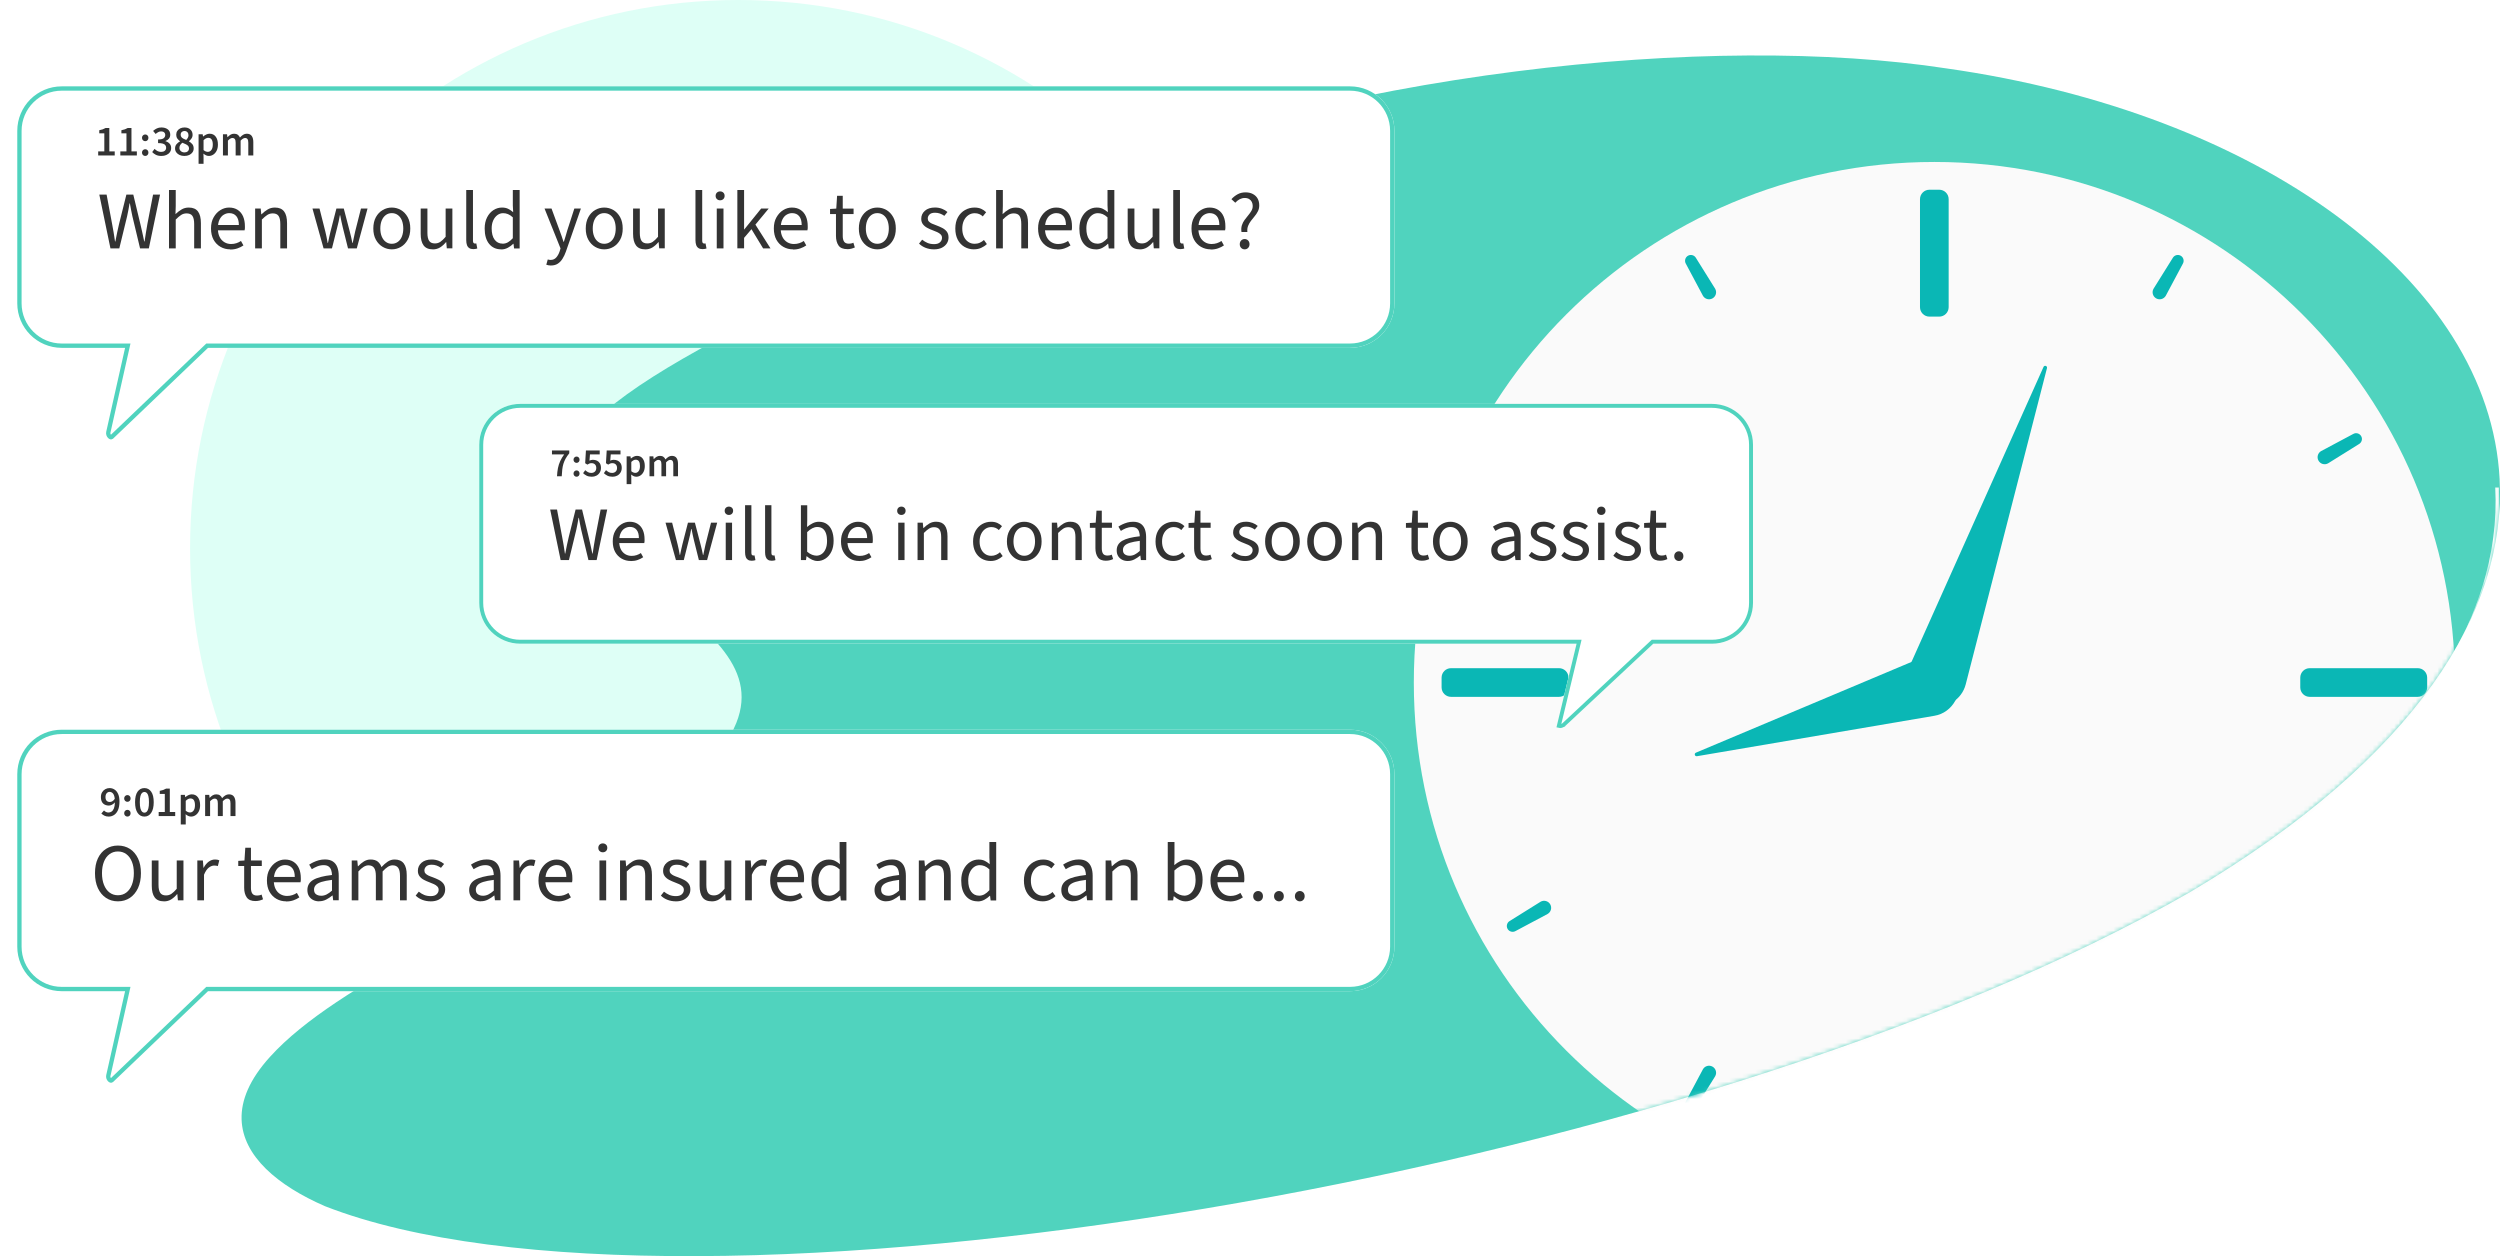 <svg width="579" height="291" viewBox="0 0 579 291" fill="none" xmlns="http://www.w3.org/2000/svg">
<path d="M171 253.96C241.13 253.96 297.98 197.109 297.98 126.98C297.98 56.851 241.13 0 171 0C100.871 0 44.02 56.851 44.02 126.98C44.02 197.109 100.871 253.96 171 253.96Z" fill="#DEFFF6"/>
<path d="M162.64 178.52C194.67 146.15 131.91 139.08 133.16 105.46C133.75 89.48 205.48 59.36 239.46 45.25C309.44 16.19 396.74 7.54 450.84 15.85C523.01 26.1 576.48 64.72 578.91 110.92C580.51 141.48 559.77 175.37 507.32 206.55C392.07 272.8 157.96 311.65 75.28 279.36C64.29 274.58 56.2 267.74 55.95 259.23C55.82 254.84 57.78 250 62.52 244.78C78.24 227.33 116.44 212.23 142.51 194.75C150.42 189.5 157.13 184.12 162.43 178.74L162.65 178.51L162.64 178.52Z" fill="#50D3BE"/>
<g filter="url(#filter0_d_11811_145)">
<path d="M4 26.31V66.25C4 71.94 8.61 76.56 14.3 76.56H28.97L24.6 96C24.35 97.12 25.51 98.25 26.21 97.57L48.18 76.56H312.65C318.34 76.56 322.95 71.94 322.95 66.25V26.31C322.95 20.62 318.34 16 312.65 16H14.3C8.61 16 4 20.62 4 26.31Z" fill="white"/>
<path d="M312.65 16.5H14.3C8.887 16.5 4.5 20.895 4.5 26.31V66.25C4.5 71.664 8.887 76.059 14.3 76.06H29.595L29.458 76.67L25.088 96.109C25.006 96.476 25.157 96.867 25.398 97.102C25.515 97.216 25.625 97.264 25.696 97.273C25.736 97.279 25.773 97.276 25.816 97.248L25.861 97.211L25.864 97.209L47.835 76.198L47.98 76.06H312.65C318.064 76.059 322.45 71.664 322.45 66.25V26.31C322.45 20.895 318.063 16.5 312.65 16.5Z" stroke="#50D3BE"/>
</g>
<path d="M22.74 36V35.06H24.16V30.88H22.99V30.16C23.303 30.1 23.577 30.03 23.81 29.95C24.043 29.863 24.26 29.76 24.46 29.64H25.32V35.06H26.57V36H22.74ZM27.867 36V35.06H29.287V30.88H28.117V30.16C28.43 30.1 28.704 30.03 28.937 29.95C29.17 29.863 29.387 29.76 29.587 29.64H30.447V35.06H31.697V36H27.867ZM33.634 32.7C33.427 32.7 33.251 32.627 33.104 32.48C32.957 32.333 32.884 32.147 32.884 31.92C32.884 31.693 32.957 31.507 33.104 31.36C33.251 31.213 33.427 31.14 33.634 31.14C33.847 31.14 34.024 31.213 34.164 31.36C34.304 31.507 34.374 31.693 34.374 31.92C34.374 32.147 34.304 32.333 34.164 32.48C34.024 32.627 33.847 32.7 33.634 32.7ZM33.634 36.12C33.427 36.12 33.251 36.047 33.104 35.9C32.957 35.753 32.884 35.567 32.884 35.34C32.884 35.113 32.957 34.927 33.104 34.78C33.251 34.633 33.427 34.56 33.634 34.56C33.847 34.56 34.024 34.633 34.164 34.78C34.304 34.927 34.374 35.113 34.374 35.34C34.374 35.567 34.304 35.753 34.164 35.9C34.024 36.047 33.847 36.12 33.634 36.12ZM37.408 36.12C36.895 36.12 36.461 36.033 36.108 35.86C35.761 35.68 35.474 35.467 35.248 35.22L35.798 34.48C35.991 34.673 36.211 34.84 36.458 34.98C36.705 35.113 36.988 35.18 37.308 35.18C37.654 35.18 37.934 35.097 38.148 34.93C38.368 34.757 38.478 34.52 38.478 34.22C38.478 34 38.421 33.81 38.308 33.65C38.201 33.483 38.011 33.357 37.738 33.27C37.471 33.183 37.094 33.14 36.608 33.14V32.3C37.234 32.3 37.668 32.203 37.908 32.01C38.148 31.817 38.268 31.573 38.268 31.28C38.268 31.013 38.184 30.807 38.018 30.66C37.851 30.507 37.621 30.43 37.328 30.43C37.081 30.43 36.855 30.487 36.648 30.6C36.441 30.707 36.241 30.85 36.048 31.03L35.458 30.32C35.731 30.08 36.021 29.887 36.328 29.74C36.641 29.593 36.988 29.52 37.368 29.52C37.981 29.52 38.478 29.667 38.858 29.96C39.238 30.247 39.428 30.66 39.428 31.2C39.428 31.553 39.328 31.853 39.128 32.1C38.934 32.34 38.664 32.527 38.318 32.66V32.7C38.691 32.8 39.005 32.983 39.258 33.25C39.511 33.517 39.638 33.86 39.638 34.28C39.638 34.667 39.535 34.997 39.328 35.27C39.128 35.543 38.858 35.753 38.518 35.9C38.184 36.047 37.815 36.12 37.408 36.12ZM42.705 36.12C42.291 36.12 41.921 36.047 41.595 35.9C41.268 35.747 41.011 35.54 40.825 35.28C40.638 35.02 40.545 34.717 40.545 34.37C40.545 33.977 40.661 33.647 40.895 33.38C41.128 33.113 41.395 32.9 41.695 32.74V32.7C41.448 32.527 41.238 32.32 41.065 32.08C40.898 31.833 40.815 31.543 40.815 31.21C40.815 30.863 40.898 30.567 41.065 30.32C41.231 30.067 41.458 29.87 41.745 29.73C42.038 29.59 42.368 29.52 42.735 29.52C43.308 29.52 43.761 29.68 44.095 30C44.435 30.313 44.605 30.727 44.605 31.24C44.605 31.553 44.515 31.837 44.335 32.09C44.155 32.343 43.961 32.547 43.755 32.7V32.74C44.048 32.907 44.305 33.117 44.525 33.37C44.745 33.623 44.855 33.963 44.855 34.39C44.855 34.717 44.765 35.01 44.585 35.27C44.405 35.53 44.155 35.737 43.835 35.89C43.515 36.043 43.138 36.12 42.705 36.12ZM43.125 32.41C43.298 32.237 43.428 32.06 43.515 31.88C43.608 31.7 43.655 31.51 43.655 31.31C43.655 31.03 43.571 30.8 43.405 30.62C43.238 30.433 43.008 30.34 42.715 30.34C42.468 30.34 42.261 30.417 42.095 30.57C41.928 30.723 41.845 30.937 41.845 31.21C41.845 31.423 41.901 31.603 42.015 31.75C42.128 31.89 42.281 32.013 42.475 32.12C42.675 32.22 42.891 32.317 43.125 32.41ZM42.725 35.3C43.031 35.3 43.281 35.217 43.475 35.05C43.675 34.877 43.775 34.643 43.775 34.35C43.775 34.117 43.705 33.927 43.565 33.78C43.431 33.633 43.248 33.507 43.015 33.4C42.788 33.287 42.531 33.173 42.245 33.06C42.045 33.207 41.878 33.38 41.745 33.58C41.618 33.78 41.555 34.003 41.555 34.25C41.555 34.563 41.668 34.817 41.895 35.01C42.121 35.203 42.398 35.3 42.725 35.3ZM45.992 37.94V31.09H46.942L47.022 31.61H47.062C47.268 31.437 47.498 31.287 47.752 31.16C48.012 31.033 48.275 30.97 48.542 30.97C49.155 30.97 49.628 31.197 49.962 31.65C50.302 32.103 50.472 32.71 50.472 33.47C50.472 34.03 50.372 34.51 50.172 34.91C49.972 35.303 49.712 35.603 49.392 35.81C49.078 36.017 48.738 36.12 48.372 36.12C48.158 36.12 47.945 36.073 47.732 35.98C47.518 35.88 47.312 35.747 47.112 35.58L47.142 36.4V37.94H45.992ZM48.132 35.17C48.458 35.17 48.732 35.027 48.952 34.74C49.172 34.453 49.282 34.033 49.282 33.48C49.282 32.987 49.198 32.603 49.032 32.33C48.865 32.057 48.595 31.92 48.222 31.92C47.875 31.92 47.515 32.103 47.142 32.47V34.76C47.322 34.907 47.495 35.013 47.662 35.08C47.828 35.14 47.985 35.17 48.132 35.17ZM51.636 36V31.09H52.586L52.666 31.76H52.706C52.913 31.54 53.136 31.353 53.376 31.2C53.623 31.047 53.9 30.97 54.206 30.97C54.566 30.97 54.853 31.05 55.066 31.21C55.286 31.363 55.453 31.577 55.566 31.85C55.8 31.597 56.043 31.387 56.296 31.22C56.556 31.053 56.84 30.97 57.146 30.97C57.666 30.97 58.05 31.14 58.296 31.48C58.543 31.82 58.666 32.3 58.666 32.92V36H57.506V33.07C57.506 32.663 57.443 32.377 57.316 32.21C57.196 32.043 57.01 31.96 56.756 31.96C56.45 31.96 56.106 32.163 55.726 32.57V36H54.576V33.07C54.576 32.663 54.513 32.377 54.386 32.21C54.266 32.043 54.076 31.96 53.816 31.96C53.51 31.96 53.166 32.163 52.786 32.57V36H51.636Z" fill="#333333"/>
<path d="M25.58 57.53L23 45.07H24.69L25.96 51.85C26.09 52.52 26.21 53.19 26.32 53.86C26.43 54.53 26.54 55.22 26.64 55.93H26.72C26.85 55.22 26.98 54.53 27.13 53.86C27.28 53.19 27.42 52.52 27.58 51.85L29.27 45.07H30.87L32.5 51.85C32.65 52.51 32.8 53.18 32.96 53.85C33.11 54.53 33.26 55.22 33.4 55.93H33.48C33.58 55.22 33.69 54.53 33.8 53.86C33.91 53.19 34.03 52.52 34.14 51.85L35.45 45.07H37.07L34.47 57.53H32.44L30.65 50.04C30.55 49.57 30.45 49.1 30.36 48.62C30.27 48.15 30.17 47.64 30.08 47.11H30C29.92 47.64 29.84 48.15 29.74 48.62C29.64 49.1 29.55 49.57 29.45 50.04L27.63 57.53H25.6H25.58Z" fill="#333333"/>
<path d="M39.14 57.53V44H40.7V47.69L40.64 49.59C41.08 49.17 41.55 48.81 42.04 48.52C42.53 48.22 43.09 48.07 43.72 48.07C44.7 48.07 45.41 48.38 45.86 48.99C46.31 49.6 46.53 50.5 46.53 51.68V57.53H44.97V51.89C44.97 51.02 44.83 50.39 44.56 50C44.29 49.61 43.84 49.42 43.22 49.42C42.75 49.42 42.33 49.54 41.96 49.78C41.59 50.02 41.16 50.38 40.7 50.84V57.53H39.14Z" fill="#333333"/>
<path d="M53.32 57.75C52.5 57.75 51.75 57.56 51.07 57.17C50.39 56.78 49.86 56.23 49.46 55.52C49.07 54.8 48.87 53.93 48.87 52.91C48.87 51.89 49.07 51.05 49.48 50.33C49.89 49.61 50.4 49.05 51.04 48.66C51.67 48.27 52.34 48.07 53.05 48.07C53.84 48.07 54.5 48.25 55.05 48.61C55.6 48.97 56.02 49.47 56.3 50.12C56.58 50.77 56.72 51.53 56.72 52.4C56.72 52.57 56.72 52.72 56.72 52.88C56.72 53.03 56.69 53.18 56.65 53.34H50V52.11H55.32C55.32 51.22 55.13 50.54 54.74 50.07C54.35 49.6 53.8 49.36 53.08 49.36C52.66 49.36 52.25 49.48 51.85 49.71C51.44 49.94 51.11 50.32 50.85 50.84C50.59 51.36 50.46 52.05 50.46 52.91C50.46 53.7 50.6 54.35 50.87 54.89C51.14 55.42 51.51 55.82 51.98 56.1C52.45 56.38 52.96 56.51 53.52 56.51C53.96 56.51 54.38 56.45 54.76 56.32C55.15 56.19 55.5 56.02 55.81 55.81L56.38 56.84C55.97 57.12 55.52 57.35 55.02 57.52C54.52 57.7 53.95 57.79 53.32 57.79V57.75Z" fill="#333333"/>
<path d="M59.09 57.53V48.3H60.38L60.51 49.63H60.57C61.01 49.19 61.48 48.82 61.98 48.52C62.47 48.22 63.04 48.07 63.67 48.07C64.65 48.07 65.36 48.38 65.81 48.99C66.26 49.6 66.48 50.5 66.48 51.68V57.53H64.92V51.89C64.92 51.02 64.78 50.39 64.51 50C64.24 49.61 63.79 49.42 63.17 49.42C62.7 49.42 62.28 49.54 61.91 49.78C61.54 50.02 61.11 50.38 60.65 50.84V57.53H59.09Z" fill="#333333"/>
<path d="M74.94 57.53L72.37 48.3H74L75.35 53.64C75.45 54.06 75.55 54.48 75.63 54.89C75.71 55.3 75.8 55.76 75.88 56.26H75.96C76.06 55.77 76.16 55.31 76.25 54.89C76.34 54.47 76.44 54.05 76.54 53.64L77.91 48.3H79.62L81.01 53.64C81.12 54.06 81.23 54.48 81.32 54.89C81.42 55.31 81.51 55.76 81.61 56.26H81.69C81.79 55.77 81.89 55.31 81.98 54.89C82.07 54.47 82.16 54.05 82.25 53.64L83.6 48.3H85.12L82.63 57.53H80.6L79.37 52.59C79.27 52.16 79.17 51.73 79.08 51.31C78.99 50.89 78.89 50.4 78.79 49.86H78.71C78.62 50.4 78.53 50.89 78.43 51.32C78.33 51.75 78.23 52.18 78.12 52.59L76.88 57.53H74.94Z" fill="#333333"/>
<path d="M90.74 57.75C89.99 57.75 89.29 57.56 88.64 57.18C87.99 56.8 87.46 56.25 87.06 55.53C86.66 54.81 86.46 53.94 86.46 52.93C86.46 51.92 86.66 51.01 87.06 50.29C87.46 49.57 87.98 49.02 88.64 48.64C89.29 48.26 89.99 48.07 90.74 48.07C91.49 48.07 92.2 48.26 92.85 48.64C93.5 49.02 94.02 49.57 94.42 50.29C94.82 51.01 95.02 51.89 95.02 52.93C95.02 53.97 94.82 54.81 94.42 55.53C94.02 56.25 93.5 56.8 92.85 57.18C92.2 57.56 91.5 57.75 90.74 57.75ZM90.74 56.46C91.27 56.46 91.74 56.31 92.15 56.01C92.56 55.71 92.87 55.3 93.08 54.77C93.29 54.24 93.4 53.62 93.4 52.93C93.4 52.24 93.29 51.6 93.08 51.06C92.86 50.52 92.55 50.1 92.15 49.81C91.74 49.51 91.28 49.36 90.74 49.36C90.2 49.36 89.74 49.51 89.34 49.81C88.94 50.11 88.63 50.53 88.41 51.06C88.19 51.6 88.08 52.22 88.08 52.93C88.08 53.64 88.19 54.24 88.41 54.77C88.63 55.3 88.94 55.72 89.34 56.01C89.74 56.31 90.2 56.46 90.74 56.46Z" fill="#333333"/>
<path d="M100.24 57.75C99.26 57.75 98.55 57.44 98.1 56.83C97.65 56.22 97.43 55.32 97.43 54.14V48.29H98.99V53.93C98.99 54.79 99.13 55.42 99.4 55.8C99.67 56.19 100.11 56.38 100.72 56.38C101.19 56.38 101.61 56.26 101.98 56.01C102.35 55.76 102.76 55.37 103.21 54.84V48.29H104.77V57.52H103.48L103.35 56.08H103.29C102.87 56.59 102.42 56.99 101.93 57.3C101.44 57.6 100.88 57.76 100.25 57.76L100.24 57.75Z" fill="#333333"/>
<path d="M109.63 57.7C109.24 57.7 108.92 57.62 108.68 57.46C108.44 57.3 108.26 57.07 108.15 56.76C108.04 56.45 107.98 56.07 107.98 55.63V44H109.54V55.74C109.54 55.99 109.58 56.17 109.67 56.26C109.76 56.36 109.87 56.4 109.99 56.4C110.04 56.4 110.09 56.4 110.13 56.4C110.17 56.4 110.23 56.38 110.31 56.37L110.54 57.55C110.43 57.59 110.3 57.62 110.15 57.65C110 57.68 109.83 57.7 109.63 57.7Z" fill="#333333"/>
<path d="M116.07 57.75C114.9 57.75 113.98 57.33 113.29 56.49C112.6 55.65 112.25 54.46 112.25 52.93C112.25 51.93 112.44 51.06 112.81 50.34C113.18 49.61 113.68 49.05 114.28 48.66C114.89 48.27 115.55 48.07 116.26 48.07C116.8 48.07 117.27 48.16 117.66 48.35C118.05 48.53 118.44 48.8 118.85 49.14L118.77 47.56V44.01H120.35V57.54H119.06L118.93 56.46H118.87C118.52 56.82 118.1 57.12 117.62 57.38C117.14 57.64 116.63 57.77 116.08 57.77L116.07 57.75ZM116.41 56.44C116.84 56.44 117.25 56.33 117.63 56.12C118.01 55.9 118.39 55.59 118.77 55.17V50.34C118.39 49.99 118.02 49.74 117.65 49.59C117.28 49.44 116.91 49.37 116.53 49.37C116.04 49.37 115.59 49.52 115.19 49.82C114.79 50.12 114.47 50.53 114.23 51.05C113.99 51.58 113.87 52.19 113.87 52.9C113.87 54 114.09 54.87 114.54 55.49C114.99 56.11 115.61 56.43 116.42 56.43L116.41 56.44Z" fill="#333333"/>
<path d="M127.6 61.5C127.4 61.5 127.2 61.48 127.02 61.44C126.84 61.4 126.67 61.36 126.52 61.31L126.86 60.09C126.97 60.13 127.09 60.16 127.2 60.17C127.31 60.19 127.42 60.2 127.52 60.2C128.05 60.2 128.49 60.01 128.82 59.64C129.15 59.27 129.42 58.79 129.61 58.22L129.82 57.54L126.11 48.29H127.73L129.61 53.4C129.76 53.79 129.91 54.22 130.07 54.67C130.22 55.13 130.37 55.57 130.51 56H130.59C130.73 55.57 130.87 55.13 131 54.68C131.13 54.23 131.26 53.8 131.37 53.4L133.02 48.29H134.54L131.06 58.28C130.84 58.89 130.59 59.44 130.28 59.92C129.98 60.41 129.61 60.79 129.18 61.07C128.75 61.35 128.22 61.49 127.6 61.49V61.5Z" fill="#333333"/>
<path d="M139.94 57.75C139.19 57.75 138.49 57.56 137.84 57.18C137.19 56.8 136.66 56.25 136.26 55.53C135.86 54.81 135.66 53.94 135.66 52.93C135.66 51.92 135.86 51.01 136.26 50.29C136.66 49.57 137.18 49.02 137.84 48.64C138.49 48.26 139.19 48.07 139.94 48.07C140.69 48.07 141.4 48.26 142.05 48.64C142.7 49.02 143.22 49.57 143.62 50.29C144.02 51.01 144.22 51.89 144.22 52.93C144.22 53.97 144.02 54.81 143.62 55.53C143.22 56.25 142.7 56.8 142.05 57.18C141.4 57.56 140.7 57.75 139.94 57.75ZM139.94 56.46C140.47 56.46 140.94 56.31 141.35 56.01C141.76 55.71 142.07 55.3 142.28 54.77C142.49 54.24 142.6 53.62 142.6 52.93C142.6 52.24 142.49 51.6 142.28 51.06C142.06 50.52 141.75 50.1 141.35 49.81C140.94 49.51 140.48 49.36 139.94 49.36C139.4 49.36 138.94 49.51 138.54 49.81C138.14 50.11 137.83 50.53 137.61 51.06C137.39 51.6 137.28 52.22 137.28 52.93C137.28 53.64 137.39 54.24 137.61 54.77C137.83 55.3 138.14 55.72 138.54 56.01C138.94 56.31 139.4 56.46 139.94 56.46Z" fill="#333333"/>
<path d="M149.43 57.75C148.45 57.75 147.74 57.44 147.29 56.83C146.84 56.22 146.62 55.32 146.62 54.14V48.29H148.18V53.93C148.18 54.79 148.32 55.42 148.59 55.8C148.86 56.19 149.3 56.38 149.91 56.38C150.38 56.38 150.8 56.26 151.17 56.01C151.54 55.76 151.95 55.37 152.4 54.84V48.29H153.96V57.52H152.67L152.54 56.08H152.48C152.06 56.59 151.61 56.99 151.12 57.3C150.63 57.6 150.07 57.76 149.44 57.76L149.43 57.75Z" fill="#333333"/>
<path d="M162.72 57.7C162.33 57.7 162.01 57.62 161.77 57.46C161.53 57.3 161.35 57.07 161.24 56.76C161.13 56.45 161.07 56.07 161.07 55.63V44H162.63V55.74C162.63 55.99 162.67 56.17 162.76 56.26C162.85 56.36 162.96 56.4 163.08 56.4C163.13 56.4 163.18 56.4 163.22 56.4C163.26 56.4 163.32 56.38 163.4 56.37L163.63 57.55C163.52 57.59 163.39 57.62 163.24 57.65C163.09 57.68 162.92 57.7 162.72 57.7Z" fill="#333333"/>
<path d="M166.78 46.39C166.48 46.39 166.23 46.3 166.03 46.1C165.83 45.91 165.74 45.66 165.74 45.36C165.74 45.06 165.84 44.81 166.03 44.62C166.23 44.43 166.48 44.33 166.78 44.33C167.08 44.33 167.33 44.42 167.53 44.62C167.73 44.81 167.82 45.06 167.82 45.36C167.82 45.66 167.72 45.91 167.53 46.1C167.33 46.29 167.08 46.39 166.78 46.39ZM166 57.53V48.3H167.56V57.53H166Z" fill="#333333"/>
<path d="M170.77 57.53V44H172.33V53.14H172.37L176.28 48.3H178.03L174.95 52.02L178.45 57.53H176.74L174.04 53.08L172.33 55.09V57.52H170.77V57.53Z" fill="#333333"/>
<path d="M183.67 57.75C182.85 57.75 182.1 57.56 181.42 57.17C180.74 56.78 180.21 56.23 179.81 55.52C179.42 54.8 179.22 53.93 179.22 52.91C179.22 51.89 179.42 51.05 179.83 50.33C180.24 49.61 180.75 49.05 181.39 48.66C182.02 48.27 182.69 48.07 183.4 48.07C184.19 48.07 184.85 48.25 185.4 48.61C185.95 48.97 186.37 49.47 186.65 50.12C186.93 50.77 187.07 51.53 187.07 52.4C187.07 52.57 187.07 52.72 187.07 52.88C187.07 53.03 187.04 53.18 187 53.34H180.35V52.11H185.67C185.67 51.22 185.48 50.54 185.09 50.07C184.7 49.6 184.15 49.36 183.43 49.36C183.01 49.36 182.6 49.48 182.2 49.71C181.79 49.94 181.46 50.32 181.2 50.84C180.94 51.36 180.81 52.05 180.81 52.91C180.81 53.7 180.95 54.35 181.22 54.89C181.49 55.42 181.86 55.82 182.33 56.1C182.8 56.38 183.31 56.51 183.87 56.51C184.31 56.51 184.73 56.45 185.11 56.32C185.5 56.19 185.85 56.02 186.16 55.81L186.73 56.84C186.32 57.12 185.87 57.35 185.37 57.52C184.87 57.7 184.3 57.79 183.67 57.79V57.75Z" fill="#333333"/>
<path d="M196.25 57.7C195.27 57.7 194.59 57.42 194.2 56.85C193.81 56.28 193.61 55.54 193.61 54.63V49.58H192.24V48.4L193.68 48.31L193.87 45.35H195.18V48.31H197.69V49.58H195.18V54.65C195.18 55.21 195.28 55.64 195.49 55.96C195.7 56.28 196.07 56.44 196.6 56.44C196.76 56.44 196.93 56.42 197.11 56.39C197.29 56.36 197.46 56.3 197.64 56.21L197.98 57.31C197.74 57.42 197.47 57.52 197.16 57.6C196.86 57.68 196.54 57.71 196.23 57.71L196.25 57.7Z" fill="#333333"/>
<path d="M203.19 57.75C202.44 57.75 201.74 57.56 201.09 57.18C200.44 56.8 199.91 56.25 199.51 55.53C199.11 54.81 198.91 53.94 198.91 52.93C198.91 51.92 199.11 51.01 199.51 50.29C199.91 49.57 200.43 49.02 201.09 48.64C201.74 48.26 202.44 48.07 203.19 48.07C203.94 48.07 204.65 48.26 205.3 48.64C205.95 49.02 206.47 49.57 206.87 50.29C207.27 51.01 207.47 51.89 207.47 52.93C207.47 53.97 207.27 54.81 206.87 55.53C206.47 56.25 205.95 56.8 205.3 57.18C204.65 57.56 203.95 57.75 203.19 57.75ZM203.19 56.46C203.72 56.46 204.19 56.31 204.6 56.01C205.01 55.71 205.32 55.3 205.53 54.77C205.74 54.24 205.85 53.62 205.85 52.93C205.85 52.24 205.74 51.6 205.53 51.06C205.31 50.52 205 50.1 204.6 49.81C204.19 49.51 203.73 49.36 203.19 49.36C202.65 49.36 202.19 49.51 201.79 49.81C201.39 50.11 201.08 50.53 200.86 51.06C200.64 51.6 200.53 52.22 200.53 52.93C200.53 53.64 200.64 54.24 200.86 54.77C201.08 55.3 201.39 55.72 201.79 56.01C202.19 56.31 202.65 56.46 203.19 56.46Z" fill="#333333"/>
<path d="M216.29 57.75C215.62 57.75 214.98 57.63 214.38 57.4C213.78 57.17 213.27 56.84 212.85 56.42L213.57 55.51C213.98 55.84 214.4 56.09 214.83 56.27C215.27 56.45 215.77 56.54 216.34 56.54C216.95 56.54 217.4 56.4 217.71 56.11C218.01 55.82 218.17 55.49 218.17 55.09C218.17 54.77 218.07 54.51 217.86 54.3C217.65 54.09 217.39 53.91 217.08 53.77C216.77 53.62 216.44 53.49 216.08 53.36C215.62 53.2 215.19 53 214.77 52.78C214.35 52.56 214.01 52.28 213.75 51.94C213.49 51.6 213.36 51.18 213.36 50.68C213.36 49.93 213.64 49.31 214.21 48.81C214.77 48.31 215.56 48.06 216.56 48.06C217.13 48.06 217.66 48.16 218.16 48.35C218.66 48.54 219.08 48.8 219.43 49.1L218.71 49.99C218.38 49.76 218.04 49.58 217.7 49.46C217.36 49.34 216.98 49.27 216.56 49.27C215.98 49.27 215.55 49.4 215.28 49.67C215.01 49.94 214.87 50.25 214.87 50.6C214.87 50.88 214.95 51.11 215.12 51.29C215.28 51.47 215.52 51.64 215.81 51.78C216.11 51.92 216.45 52.05 216.83 52.18C217.31 52.36 217.77 52.56 218.21 52.78C218.65 53 219 53.29 219.27 53.63C219.54 53.98 219.68 54.43 219.68 54.99C219.68 55.5 219.55 55.96 219.29 56.37C219.03 56.78 218.65 57.11 218.15 57.37C217.65 57.62 217.03 57.75 216.3 57.75H216.29Z" fill="#333333"/>
<path d="M225.6 57.75C224.78 57.75 224.04 57.56 223.38 57.18C222.72 56.8 222.2 56.25 221.82 55.53C221.44 54.81 221.25 53.94 221.25 52.93C221.25 51.92 221.46 51.01 221.87 50.29C222.28 49.57 222.83 49.02 223.5 48.64C224.18 48.26 224.91 48.07 225.69 48.07C226.3 48.07 226.82 48.17 227.26 48.37C227.7 48.57 228.07 48.83 228.39 49.15L227.61 50.12C227.38 49.89 227.11 49.71 226.8 49.58C226.49 49.45 226.14 49.38 225.75 49.38C225.21 49.38 224.71 49.53 224.28 49.83C223.84 50.13 223.5 50.54 223.24 51.07C222.99 51.6 222.86 52.22 222.86 52.93C222.86 53.64 222.98 54.24 223.22 54.77C223.46 55.3 223.8 55.72 224.23 56.01C224.66 56.31 225.16 56.46 225.73 56.46C226.16 56.46 226.56 56.38 226.93 56.21C227.3 56.04 227.61 55.84 227.88 55.58L228.56 56.53C228.17 56.9 227.72 57.19 227.23 57.41C226.74 57.63 226.19 57.74 225.6 57.74V57.75Z" fill="#333333"/>
<path d="M230.7 57.53V44H232.26V47.69L232.2 49.59C232.64 49.17 233.11 48.81 233.6 48.52C234.09 48.22 234.65 48.07 235.28 48.07C236.26 48.07 236.97 48.38 237.42 48.99C237.87 49.6 238.09 50.5 238.09 51.68V57.53H236.53V51.89C236.53 51.02 236.39 50.39 236.12 50C235.85 49.61 235.4 49.42 234.78 49.42C234.31 49.42 233.89 49.54 233.52 49.78C233.15 50.02 232.72 50.38 232.26 50.84V57.53H230.7Z" fill="#333333"/>
<path d="M244.87 57.75C244.05 57.75 243.3 57.56 242.62 57.17C241.94 56.78 241.41 56.23 241.01 55.52C240.62 54.8 240.42 53.93 240.42 52.91C240.42 51.89 240.62 51.05 241.03 50.33C241.44 49.61 241.95 49.05 242.59 48.66C243.22 48.27 243.89 48.07 244.6 48.07C245.39 48.07 246.05 48.25 246.6 48.61C247.15 48.97 247.57 49.47 247.85 50.12C248.13 50.77 248.27 51.53 248.27 52.4C248.27 52.57 248.27 52.72 248.27 52.88C248.27 53.03 248.24 53.18 248.2 53.34H241.55V52.11H246.87C246.87 51.22 246.68 50.54 246.29 50.07C245.9 49.6 245.35 49.36 244.63 49.36C244.21 49.36 243.8 49.48 243.4 49.71C242.99 49.94 242.66 50.32 242.4 50.84C242.14 51.36 242.01 52.05 242.01 52.91C242.01 53.7 242.15 54.35 242.42 54.89C242.69 55.42 243.06 55.82 243.53 56.1C244 56.38 244.51 56.51 245.07 56.51C245.51 56.51 245.93 56.45 246.31 56.32C246.7 56.19 247.05 56.02 247.36 55.81L247.93 56.84C247.52 57.12 247.07 57.35 246.57 57.52C246.07 57.7 245.5 57.79 244.87 57.79V57.75Z" fill="#333333"/>
<path d="M253.8 57.75C252.63 57.75 251.71 57.33 251.02 56.49C250.33 55.65 249.98 54.46 249.98 52.93C249.98 51.93 250.17 51.06 250.54 50.34C250.91 49.61 251.41 49.05 252.01 48.66C252.62 48.27 253.28 48.07 253.99 48.07C254.53 48.07 255 48.16 255.39 48.35C255.78 48.53 256.17 48.8 256.58 49.14L256.5 47.56V44.01H258.08V57.54H256.79L256.66 56.46H256.6C256.25 56.82 255.83 57.12 255.35 57.38C254.87 57.64 254.36 57.77 253.81 57.77L253.8 57.75ZM254.14 56.44C254.57 56.44 254.98 56.33 255.36 56.12C255.74 55.9 256.12 55.59 256.5 55.17V50.34C256.12 49.99 255.75 49.74 255.38 49.59C255.01 49.44 254.64 49.37 254.26 49.37C253.77 49.37 253.32 49.52 252.92 49.82C252.52 50.12 252.2 50.53 251.96 51.05C251.72 51.58 251.6 52.19 251.6 52.9C251.6 54 251.82 54.87 252.27 55.49C252.72 56.11 253.34 56.43 254.15 56.43L254.14 56.44Z" fill="#333333"/>
<path d="M263.98 57.75C263 57.75 262.29 57.44 261.84 56.83C261.39 56.22 261.17 55.32 261.17 54.14V48.29H262.73V53.93C262.73 54.79 262.87 55.42 263.14 55.8C263.41 56.19 263.85 56.38 264.46 56.38C264.93 56.38 265.35 56.26 265.72 56.01C266.09 55.76 266.5 55.37 266.95 54.84V48.29H268.51V57.52H267.22L267.09 56.08H267.03C266.61 56.59 266.16 56.99 265.67 57.3C265.18 57.6 264.62 57.76 263.99 57.76L263.98 57.75Z" fill="#333333"/>
<path d="M273.37 57.7C272.98 57.7 272.66 57.62 272.42 57.46C272.18 57.3 272 57.07 271.89 56.76C271.78 56.45 271.72 56.07 271.72 55.63V44H273.28V55.74C273.28 55.99 273.32 56.17 273.41 56.26C273.5 56.36 273.61 56.4 273.73 56.4C273.78 56.4 273.83 56.4 273.87 56.4C273.91 56.4 273.97 56.38 274.05 56.37L274.28 57.55C274.17 57.59 274.04 57.62 273.89 57.65C273.74 57.68 273.57 57.7 273.37 57.7Z" fill="#333333"/>
<path d="M280.4 57.75C279.58 57.75 278.83 57.56 278.15 57.17C277.47 56.78 276.94 56.23 276.54 55.52C276.15 54.8 275.95 53.93 275.95 52.91C275.95 51.89 276.15 51.05 276.56 50.33C276.97 49.61 277.48 49.05 278.12 48.66C278.75 48.27 279.42 48.07 280.13 48.07C280.92 48.07 281.58 48.25 282.13 48.61C282.68 48.97 283.1 49.47 283.38 50.12C283.66 50.77 283.8 51.53 283.8 52.4C283.8 52.57 283.8 52.72 283.8 52.88C283.8 53.03 283.77 53.18 283.73 53.34H277.08V52.11H282.4C282.4 51.22 282.21 50.54 281.82 50.07C281.43 49.6 280.88 49.36 280.16 49.36C279.74 49.36 279.33 49.48 278.93 49.71C278.52 49.94 278.19 50.32 277.93 50.84C277.67 51.36 277.54 52.05 277.54 52.91C277.54 53.7 277.68 54.35 277.95 54.89C278.22 55.42 278.59 55.82 279.06 56.1C279.53 56.38 280.04 56.51 280.6 56.51C281.04 56.51 281.46 56.45 281.84 56.32C282.23 56.19 282.58 56.02 282.89 55.81L283.46 56.84C283.05 57.12 282.6 57.35 282.1 57.52C281.6 57.7 281.03 57.79 280.4 57.79V57.75Z" fill="#333333"/>
<path d="M287.53 53.76C287.44 53.16 287.47 52.64 287.62 52.17C287.77 51.71 287.98 51.29 288.26 50.92C288.53 50.55 288.81 50.19 289.1 49.85C289.39 49.51 289.63 49.17 289.83 48.82C290.03 48.48 290.13 48.11 290.13 47.7C290.13 47.36 290.06 47.05 289.92 46.77C289.78 46.49 289.58 46.27 289.3 46.1C289.03 45.94 288.69 45.85 288.28 45.85C287.87 45.85 287.49 45.95 287.11 46.14C286.74 46.34 286.4 46.61 286.09 46.95L285.2 46.13C285.61 45.67 286.08 45.3 286.62 45C287.16 44.7 287.78 44.55 288.47 44.55C289.1 44.55 289.66 44.67 290.14 44.92C290.62 45.17 290.99 45.51 291.25 45.96C291.51 46.41 291.64 46.95 291.64 47.58C291.64 48.07 291.54 48.52 291.34 48.92C291.14 49.32 290.89 49.7 290.59 50.06C290.29 50.42 290 50.78 289.73 51.14C289.45 51.5 289.23 51.89 289.06 52.31C288.89 52.73 288.84 53.2 288.89 53.73H287.52L287.53 53.76ZM288.25 57.75C287.95 57.75 287.68 57.64 287.46 57.42C287.24 57.2 287.13 56.92 287.13 56.57C287.13 56.2 287.24 55.91 287.46 55.69C287.68 55.47 287.94 55.36 288.25 55.36C288.56 55.36 288.84 55.47 289.06 55.69C289.28 55.91 289.39 56.21 289.39 56.57C289.39 56.91 289.28 57.19 289.06 57.42C288.84 57.65 288.57 57.75 288.25 57.75Z" fill="#333333"/>
<g filter="url(#filter1_d_11811_145)">
<path d="M4 175.31V215.25C4 220.94 8.61 225.56 14.3 225.56H28.97L24.6 245C24.35 246.12 25.51 247.25 26.21 246.57L48.18 225.56H312.65C318.34 225.56 322.95 220.94 322.95 215.25V175.31C322.95 169.62 318.34 165 312.65 165H14.3C8.61 165 4 169.62 4 175.31Z" fill="white"/>
<path d="M312.65 165.5H14.3C8.887 165.5 4.5 169.895 4.5 175.31V215.25C4.5 220.664 8.887 225.059 14.3 225.06H29.595L29.458 225.67L25.088 245.109C25.006 245.476 25.157 245.867 25.398 246.102C25.515 246.216 25.625 246.264 25.696 246.273C25.736 246.279 25.773 246.276 25.816 246.248L25.861 246.211L25.864 246.209L47.835 225.198L47.98 225.06H312.65C318.064 225.059 322.45 220.664 322.45 215.25V175.31C322.45 169.895 318.063 165.5 312.65 165.5Z" stroke="#50D3BE"/>
</g>
<path d="M27.31 208.75C26.27 208.75 25.35 208.48 24.55 207.95C23.75 207.42 23.12 206.66 22.67 205.69C22.22 204.71 22 203.56 22 202.23C22 200.9 22.22 199.76 22.67 198.8C23.12 197.84 23.75 197.11 24.55 196.6C25.35 196.09 26.28 195.83 27.31 195.83C28.34 195.83 29.29 196.09 30.08 196.6C30.88 197.11 31.5 197.85 31.96 198.8C32.42 199.75 32.64 200.9 32.64 202.23C32.64 203.56 32.41 204.71 31.96 205.69C31.5 206.66 30.88 207.42 30.08 207.95C29.28 208.48 28.36 208.75 27.31 208.75ZM27.31 207.34C28.06 207.34 28.71 207.13 29.26 206.71C29.81 206.29 30.24 205.7 30.54 204.93C30.84 204.16 31 203.26 31 202.22C31 201.18 30.85 200.31 30.54 199.56C30.24 198.81 29.81 198.23 29.26 197.82C28.71 197.41 28.06 197.2 27.31 197.2C26.56 197.2 25.93 197.41 25.37 197.82C24.81 198.23 24.38 198.81 24.08 199.56C23.78 200.31 23.62 201.19 23.62 202.22C23.62 203.25 23.77 204.16 24.08 204.93C24.39 205.7 24.81 206.29 25.37 206.71C25.93 207.13 26.57 207.34 27.31 207.34Z" fill="#333333"/>
<path d="M37.96 208.75C36.98 208.75 36.27 208.44 35.82 207.83C35.37 207.22 35.15 206.32 35.15 205.14V199.29H36.71V204.93C36.71 205.79 36.85 206.41 37.12 206.8C37.39 207.19 37.83 207.38 38.44 207.38C38.91 207.38 39.33 207.26 39.7 207.01C40.07 206.76 40.48 206.37 40.93 205.84V199.29H42.49V208.52H41.2L41.07 207.08H41.01C40.59 207.59 40.14 207.99 39.65 208.3C39.16 208.61 38.6 208.76 37.97 208.76L37.96 208.75Z" fill="#333333"/>
<path d="M45.7 208.52V199.29H46.99L47.12 200.96H47.18C47.48 200.38 47.86 199.92 48.32 199.57C48.78 199.23 49.27 199.06 49.8 199.06C50 199.06 50.18 199.07 50.33 199.1C50.48 199.13 50.63 199.18 50.79 199.25L50.45 200.58C50.31 200.54 50.18 200.51 50.06 200.49C49.94 200.47 49.78 200.46 49.59 200.46C49.2 200.46 48.79 200.62 48.36 200.94C47.94 201.26 47.57 201.81 47.25 202.59V208.52H45.69H45.7Z" fill="#333333"/>
<path d="M59.19 208.69C58.21 208.69 57.53 208.4 57.14 207.83C56.75 207.26 56.55 206.52 56.55 205.61V200.56H55.18V199.38L56.62 199.29L56.81 196.33H58.12V199.29H60.63V200.56H58.12V205.63C58.12 206.19 58.22 206.63 58.43 206.94C58.64 207.25 59.01 207.41 59.54 207.41C59.7 207.41 59.87 207.39 60.05 207.36C60.23 207.33 60.4 207.27 60.58 207.18L60.92 208.28C60.68 208.39 60.41 208.49 60.1 208.57C59.8 208.65 59.48 208.68 59.17 208.68L59.19 208.69Z" fill="#333333"/>
<path d="M66.27 208.75C65.45 208.75 64.7 208.56 64.02 208.17C63.34 207.78 62.81 207.23 62.41 206.52C62.02 205.81 61.82 204.93 61.82 203.91C61.82 202.89 62.02 202.05 62.43 201.33C62.84 200.61 63.35 200.05 63.99 199.66C64.62 199.27 65.29 199.07 66 199.07C66.79 199.07 67.45 199.25 68 199.61C68.55 199.97 68.97 200.47 69.25 201.12C69.53 201.77 69.67 202.53 69.67 203.4C69.67 203.56 69.67 203.72 69.67 203.87C69.67 204.02 69.64 204.17 69.6 204.33H62.95V203.1H68.27C68.27 202.21 68.08 201.53 67.69 201.06C67.3 200.59 66.75 200.35 66.03 200.35C65.61 200.35 65.2 200.47 64.8 200.7C64.39 200.93 64.06 201.31 63.8 201.83C63.54 202.35 63.41 203.04 63.41 203.9C63.41 204.69 63.55 205.34 63.82 205.88C64.09 206.41 64.46 206.82 64.93 207.09C65.4 207.36 65.91 207.5 66.47 207.5C66.91 207.5 67.33 207.44 67.71 207.31C68.09 207.18 68.45 207.01 68.76 206.8L69.33 207.83C68.92 208.11 68.47 208.34 67.97 208.51C67.47 208.69 66.9 208.78 66.27 208.78V208.75Z" fill="#333333"/>
<path d="M73.91 208.75C73.4 208.75 72.94 208.65 72.53 208.44C72.12 208.23 71.79 207.93 71.55 207.55C71.31 207.16 71.19 206.69 71.19 206.13C71.19 205.09 71.65 204.31 72.56 203.77C73.47 203.24 74.92 202.87 76.89 202.65C76.88 202.27 76.82 201.9 76.71 201.55C76.6 201.2 76.41 200.91 76.13 200.69C75.85 200.48 75.46 200.37 74.97 200.37C74.44 200.37 73.94 200.47 73.47 200.66C73 200.86 72.58 201.07 72.22 201.31L71.61 200.25C71.89 200.06 72.22 199.87 72.6 199.69C72.98 199.51 73.39 199.36 73.84 199.23C74.28 199.11 74.75 199.05 75.25 199.05C76 199.05 76.61 199.2 77.08 199.51C77.55 199.82 77.9 200.26 78.12 200.83C78.34 201.4 78.45 202.07 78.45 202.84V208.5H77.16L77.03 207.4H76.97C76.53 207.77 76.05 208.08 75.55 208.34C75.04 208.6 74.5 208.73 73.92 208.73L73.91 208.75ZM74.35 207.46C74.81 207.46 75.23 207.36 75.63 207.16C76.03 206.96 76.45 206.66 76.89 206.27V203.78C75.85 203.91 75.03 204.07 74.43 204.26C73.83 204.46 73.39 204.7 73.13 204.99C72.86 205.28 72.73 205.63 72.73 206.03C72.73 206.54 72.89 206.9 73.21 207.12C73.53 207.34 73.91 207.45 74.35 207.45V207.46Z" fill="#333333"/>
<path d="M81.46 208.52V199.29H82.75L82.88 200.62H82.94C83.35 200.19 83.79 199.82 84.26 199.52C84.74 199.22 85.25 199.06 85.81 199.06C86.52 199.06 87.07 199.22 87.47 199.53C87.87 199.85 88.16 200.28 88.35 200.82C88.83 200.29 89.32 199.86 89.81 199.54C90.3 199.22 90.83 199.06 91.39 199.06C92.35 199.06 93.06 199.37 93.52 199.98C93.98 200.59 94.2 201.49 94.2 202.67V208.52H92.64V202.88C92.64 202.01 92.5 201.38 92.22 200.99C91.94 200.6 91.51 200.41 90.93 200.41C90.56 200.41 90.19 200.53 89.82 200.76C89.45 201 89.04 201.35 88.61 201.83V208.52H87.05V202.88C87.05 202.01 86.91 201.38 86.63 200.99C86.35 200.6 85.91 200.41 85.32 200.41C84.62 200.41 83.85 200.88 83 201.83V208.52H81.44H81.46Z" fill="#333333"/>
<path d="M99.71 208.75C99.04 208.75 98.4 208.63 97.8 208.4C97.2 208.17 96.69 207.84 96.27 207.42L96.99 206.51C97.4 206.84 97.82 207.09 98.25 207.27C98.69 207.45 99.19 207.54 99.76 207.54C100.37 207.54 100.82 207.4 101.13 207.11C101.43 206.82 101.59 206.49 101.59 206.09C101.59 205.77 101.49 205.51 101.28 205.3C101.07 205.09 100.81 204.91 100.5 204.77C100.19 204.62 99.86 204.49 99.5 204.36C99.04 204.19 98.61 204 98.19 203.78C97.77 203.56 97.43 203.28 97.17 202.94C96.91 202.6 96.78 202.18 96.78 201.68C96.78 200.93 97.06 200.31 97.63 199.81C98.2 199.31 98.98 199.06 99.98 199.06C100.55 199.06 101.08 199.16 101.58 199.35C102.08 199.54 102.5 199.8 102.85 200.1L102.13 200.99C101.8 200.76 101.46 200.58 101.12 200.46C100.78 200.33 100.4 200.27 99.98 200.27C99.4 200.27 98.97 200.4 98.7 200.67C98.43 200.94 98.29 201.25 98.29 201.6C98.29 201.88 98.37 202.11 98.54 202.29C98.7 202.47 98.94 202.64 99.23 202.78C99.52 202.92 99.87 203.05 100.25 203.18C100.73 203.36 101.19 203.56 101.63 203.78C102.07 204 102.42 204.29 102.69 204.64C102.96 204.99 103.1 205.44 103.1 206C103.1 206.51 102.97 206.97 102.71 207.38C102.45 207.79 102.07 208.12 101.57 208.38C101.07 208.63 100.45 208.76 99.72 208.76L99.71 208.75Z" fill="#333333"/>
<path d="M111.38 208.75C110.87 208.75 110.41 208.65 110 208.44C109.59 208.23 109.26 207.93 109.02 207.55C108.78 207.16 108.66 206.69 108.66 206.13C108.66 205.09 109.12 204.31 110.03 203.77C110.94 203.24 112.39 202.87 114.36 202.65C114.35 202.27 114.29 201.9 114.18 201.55C114.07 201.2 113.88 200.91 113.6 200.69C113.32 200.48 112.93 200.37 112.44 200.37C111.91 200.37 111.41 200.47 110.94 200.66C110.47 200.86 110.05 201.07 109.69 201.31L109.08 200.25C109.36 200.06 109.69 199.87 110.07 199.69C110.45 199.51 110.86 199.36 111.31 199.23C111.75 199.11 112.22 199.05 112.72 199.05C113.47 199.05 114.08 199.2 114.55 199.51C115.02 199.82 115.37 200.26 115.59 200.83C115.81 201.4 115.92 202.07 115.92 202.84V208.5H114.63L114.5 207.4H114.44C114 207.77 113.52 208.08 113.02 208.34C112.51 208.6 111.97 208.73 111.39 208.73L111.38 208.75ZM111.82 207.46C112.28 207.46 112.7 207.36 113.1 207.16C113.5 206.96 113.92 206.66 114.36 206.27V203.78C113.32 203.91 112.5 204.07 111.9 204.26C111.3 204.46 110.86 204.7 110.6 204.99C110.33 205.28 110.2 205.63 110.2 206.03C110.2 206.54 110.36 206.9 110.68 207.12C111 207.34 111.38 207.45 111.82 207.45V207.46Z" fill="#333333"/>
<path d="M118.92 208.52V199.29H120.21L120.34 200.96H120.4C120.7 200.38 121.08 199.92 121.54 199.57C122 199.23 122.49 199.06 123.02 199.06C123.22 199.06 123.4 199.07 123.55 199.1C123.7 199.13 123.85 199.18 124.01 199.25L123.67 200.58C123.53 200.54 123.4 200.51 123.28 200.49C123.16 200.47 123 200.46 122.81 200.46C122.42 200.46 122.01 200.62 121.58 200.94C121.16 201.26 120.79 201.81 120.47 202.59V208.52H118.91H118.92Z" fill="#333333"/>
<path d="M129.16 208.75C128.34 208.75 127.59 208.56 126.91 208.17C126.23 207.78 125.7 207.23 125.3 206.52C124.91 205.81 124.71 204.93 124.71 203.91C124.71 202.89 124.91 202.05 125.32 201.33C125.73 200.61 126.24 200.05 126.88 199.66C127.51 199.27 128.18 199.07 128.89 199.07C129.68 199.07 130.34 199.25 130.89 199.61C131.44 199.97 131.86 200.47 132.14 201.12C132.42 201.77 132.56 202.53 132.56 203.4C132.56 203.56 132.56 203.72 132.56 203.87C132.56 204.02 132.53 204.17 132.49 204.33H125.84V203.1H131.16C131.16 202.21 130.97 201.53 130.58 201.06C130.19 200.59 129.64 200.35 128.92 200.35C128.5 200.35 128.09 200.47 127.69 200.7C127.28 200.93 126.95 201.31 126.69 201.83C126.43 202.35 126.3 203.04 126.3 203.9C126.3 204.69 126.44 205.34 126.71 205.88C126.98 206.41 127.35 206.82 127.82 207.09C128.29 207.36 128.8 207.5 129.36 207.5C129.8 207.5 130.22 207.44 130.6 207.31C130.98 207.18 131.34 207.01 131.65 206.8L132.22 207.83C131.81 208.11 131.36 208.34 130.86 208.51C130.36 208.69 129.79 208.78 129.16 208.78V208.75Z" fill="#333333"/>
<path d="M139.61 197.39C139.31 197.39 139.06 197.29 138.86 197.1C138.66 196.91 138.57 196.66 138.57 196.36C138.57 196.06 138.67 195.81 138.86 195.62C139.06 195.43 139.31 195.33 139.61 195.33C139.91 195.33 140.16 195.43 140.36 195.62C140.56 195.81 140.65 196.06 140.65 196.36C140.65 196.66 140.55 196.91 140.36 197.1C140.16 197.29 139.91 197.39 139.61 197.39ZM138.83 208.52V199.29H140.39V208.52H138.83Z" fill="#333333"/>
<path d="M143.6 208.52V199.29H144.89L145.02 200.62H145.08C145.52 200.18 145.99 199.81 146.49 199.51C146.98 199.21 147.55 199.06 148.18 199.06C149.16 199.06 149.87 199.37 150.32 199.98C150.77 200.59 150.99 201.49 150.99 202.67V208.52H149.43V202.88C149.43 202.01 149.29 201.38 149.02 200.99C148.75 200.6 148.3 200.41 147.68 200.41C147.21 200.41 146.79 200.53 146.42 200.77C146.05 201.01 145.62 201.37 145.16 201.83V208.52H143.6Z" fill="#333333"/>
<path d="M156.5 208.75C155.83 208.75 155.19 208.63 154.59 208.4C153.99 208.17 153.48 207.84 153.06 207.42L153.78 206.51C154.19 206.84 154.61 207.09 155.04 207.27C155.48 207.45 155.98 207.54 156.55 207.54C157.16 207.54 157.61 207.4 157.92 207.11C158.22 206.82 158.38 206.49 158.38 206.09C158.38 205.77 158.28 205.51 158.07 205.3C157.86 205.09 157.6 204.91 157.29 204.77C156.98 204.62 156.65 204.49 156.29 204.36C155.83 204.19 155.4 204 154.98 203.78C154.56 203.56 154.22 203.28 153.96 202.94C153.7 202.6 153.57 202.18 153.57 201.68C153.57 200.93 153.85 200.31 154.42 199.81C154.99 199.31 155.77 199.06 156.77 199.06C157.34 199.06 157.87 199.16 158.37 199.35C158.87 199.54 159.29 199.8 159.64 200.1L158.92 200.99C158.59 200.76 158.25 200.58 157.91 200.46C157.57 200.33 157.19 200.27 156.77 200.27C156.19 200.27 155.76 200.4 155.49 200.67C155.22 200.94 155.08 201.25 155.08 201.6C155.08 201.88 155.16 202.11 155.33 202.29C155.49 202.47 155.73 202.64 156.02 202.78C156.31 202.92 156.66 203.05 157.04 203.18C157.52 203.36 157.98 203.56 158.42 203.78C158.86 204 159.21 204.29 159.48 204.64C159.75 204.99 159.89 205.44 159.89 206C159.89 206.51 159.76 206.97 159.5 207.38C159.24 207.79 158.86 208.12 158.36 208.38C157.86 208.63 157.24 208.76 156.51 208.76L156.5 208.75Z" fill="#333333"/>
<path d="M164.84 208.75C163.86 208.75 163.15 208.44 162.7 207.83C162.25 207.22 162.03 206.32 162.03 205.14V199.29H163.59V204.93C163.59 205.79 163.73 206.41 164 206.8C164.27 207.19 164.71 207.38 165.32 207.38C165.79 207.38 166.21 207.26 166.58 207.01C166.95 206.76 167.36 206.37 167.81 205.84V199.29H169.37V208.52H168.08L167.95 207.08H167.89C167.47 207.59 167.02 207.99 166.53 208.3C166.04 208.61 165.48 208.76 164.85 208.76L164.84 208.75Z" fill="#333333"/>
<path d="M172.58 208.52V199.29H173.87L174 200.96H174.06C174.36 200.38 174.74 199.92 175.2 199.57C175.66 199.23 176.15 199.06 176.68 199.06C176.88 199.06 177.06 199.07 177.21 199.1C177.36 199.13 177.51 199.18 177.67 199.25L177.33 200.58C177.19 200.54 177.06 200.51 176.94 200.49C176.82 200.47 176.66 200.46 176.47 200.46C176.08 200.46 175.67 200.62 175.24 200.94C174.82 201.26 174.45 201.81 174.13 202.59V208.52H172.57H172.58Z" fill="#333333"/>
<path d="M182.82 208.75C182 208.75 181.25 208.56 180.57 208.17C179.89 207.78 179.36 207.23 178.96 206.52C178.57 205.81 178.37 204.93 178.37 203.91C178.37 202.89 178.57 202.05 178.98 201.33C179.39 200.61 179.9 200.05 180.54 199.66C181.17 199.27 181.84 199.07 182.55 199.07C183.34 199.07 184 199.25 184.55 199.61C185.1 199.97 185.52 200.47 185.8 201.12C186.08 201.77 186.22 202.53 186.22 203.4C186.22 203.56 186.22 203.72 186.22 203.87C186.22 204.02 186.19 204.17 186.15 204.33H179.5V203.1H184.82C184.82 202.21 184.63 201.53 184.24 201.06C183.85 200.59 183.3 200.35 182.58 200.35C182.16 200.35 181.75 200.47 181.35 200.7C180.94 200.93 180.61 201.31 180.35 201.83C180.09 202.35 179.96 203.04 179.96 203.9C179.96 204.69 180.1 205.34 180.37 205.88C180.64 206.41 181.01 206.82 181.48 207.09C181.95 207.36 182.46 207.5 183.02 207.5C183.46 207.5 183.88 207.44 184.26 207.31C184.64 207.18 185 207.01 185.31 206.8L185.88 207.83C185.47 208.11 185.02 208.34 184.52 208.51C184.02 208.69 183.45 208.78 182.82 208.78V208.75Z" fill="#333333"/>
<path d="M191.75 208.75C190.58 208.75 189.66 208.33 188.97 207.49C188.28 206.65 187.93 205.46 187.93 203.93C187.93 202.93 188.12 202.06 188.49 201.34C188.86 200.61 189.36 200.05 189.96 199.66C190.57 199.27 191.23 199.07 191.94 199.07C192.48 199.07 192.95 199.16 193.34 199.35C193.73 199.53 194.12 199.8 194.53 200.14L194.45 198.56V195.01H196.03V208.54H194.74L194.61 207.46H194.55C194.2 207.81 193.78 208.12 193.3 208.38C192.82 208.64 192.31 208.77 191.76 208.77L191.75 208.75ZM192.09 207.44C192.52 207.44 192.93 207.33 193.31 207.12C193.69 206.9 194.07 206.59 194.45 206.17V201.34C194.07 200.99 193.7 200.74 193.33 200.59C192.96 200.44 192.59 200.37 192.21 200.37C191.72 200.37 191.27 200.52 190.87 200.82C190.47 201.12 190.15 201.53 189.91 202.06C189.67 202.59 189.55 203.2 189.55 203.91C189.55 205.01 189.77 205.88 190.22 206.5C190.67 207.12 191.29 207.44 192.1 207.44H192.09Z" fill="#333333"/>
<path d="M205.26 208.75C204.75 208.75 204.29 208.65 203.88 208.44C203.47 208.23 203.14 207.93 202.9 207.55C202.66 207.16 202.54 206.69 202.54 206.13C202.54 205.09 203 204.31 203.91 203.77C204.82 203.24 206.27 202.87 208.24 202.65C208.23 202.27 208.17 201.9 208.06 201.55C207.95 201.2 207.76 200.91 207.48 200.69C207.2 200.48 206.81 200.37 206.32 200.37C205.79 200.37 205.29 200.47 204.82 200.66C204.35 200.86 203.93 201.07 203.57 201.31L202.96 200.25C203.24 200.06 203.57 199.87 203.95 199.69C204.33 199.51 204.74 199.36 205.19 199.23C205.63 199.11 206.1 199.05 206.6 199.05C207.35 199.05 207.96 199.2 208.43 199.51C208.9 199.82 209.25 200.26 209.47 200.83C209.69 201.4 209.8 202.07 209.8 202.84V208.5H208.51L208.38 207.4H208.32C207.88 207.77 207.4 208.08 206.9 208.34C206.39 208.6 205.85 208.73 205.27 208.73L205.26 208.75ZM205.69 207.46C206.15 207.46 206.57 207.36 206.97 207.16C207.37 206.96 207.79 206.66 208.23 206.27V203.78C207.19 203.91 206.37 204.07 205.77 204.26C205.17 204.46 204.73 204.7 204.47 204.99C204.2 205.28 204.07 205.63 204.07 206.03C204.07 206.54 204.23 206.9 204.55 207.12C204.87 207.34 205.25 207.45 205.69 207.45V207.46Z" fill="#333333"/>
<path d="M212.8 208.52V199.29H214.09L214.22 200.62H214.28C214.72 200.18 215.19 199.81 215.69 199.51C216.18 199.21 216.75 199.06 217.38 199.06C218.36 199.06 219.07 199.37 219.52 199.98C219.97 200.59 220.19 201.49 220.19 202.67V208.52H218.63V202.88C218.63 202.01 218.49 201.38 218.22 200.99C217.95 200.6 217.5 200.41 216.88 200.41C216.41 200.41 215.99 200.53 215.62 200.77C215.25 201.01 214.82 201.37 214.36 201.83V208.52H212.8Z" fill="#333333"/>
<path d="M226.44 208.75C225.27 208.75 224.35 208.33 223.66 207.49C222.97 206.65 222.62 205.46 222.62 203.93C222.62 202.93 222.81 202.06 223.18 201.34C223.55 200.61 224.05 200.05 224.65 199.66C225.26 199.27 225.92 199.07 226.63 199.07C227.17 199.07 227.64 199.16 228.03 199.35C228.42 199.53 228.81 199.8 229.22 200.14L229.14 198.56V195.01H230.72V208.54H229.43L229.3 207.46H229.24C228.89 207.81 228.47 208.12 227.99 208.38C227.51 208.64 227 208.77 226.45 208.77L226.44 208.75ZM226.78 207.44C227.21 207.44 227.62 207.33 228 207.12C228.38 206.9 228.76 206.59 229.14 206.17V201.34C228.76 200.99 228.39 200.74 228.02 200.59C227.65 200.44 227.28 200.37 226.9 200.37C226.41 200.37 225.96 200.52 225.56 200.82C225.16 201.12 224.84 201.53 224.6 202.06C224.36 202.59 224.24 203.2 224.24 203.91C224.24 205.01 224.46 205.88 224.91 206.5C225.36 207.12 225.98 207.44 226.79 207.44H226.78Z" fill="#333333"/>
<path d="M241.49 208.75C240.67 208.75 239.93 208.56 239.27 208.18C238.61 207.8 238.09 207.25 237.71 206.53C237.33 205.81 237.14 204.94 237.14 203.93C237.14 202.92 237.35 202.01 237.76 201.29C238.17 200.57 238.72 200.02 239.39 199.64C240.07 199.26 240.8 199.07 241.58 199.07C242.19 199.07 242.71 199.17 243.15 199.37C243.59 199.57 243.96 199.83 244.28 200.15L243.5 201.12C243.27 200.89 243 200.71 242.69 200.58C242.38 200.45 242.03 200.38 241.64 200.38C241.1 200.38 240.6 200.53 240.17 200.83C239.73 201.13 239.39 201.54 239.13 202.08C238.88 202.61 238.75 203.23 238.75 203.94C238.75 204.65 238.87 205.25 239.11 205.78C239.35 206.31 239.69 206.73 240.12 207.02C240.55 207.32 241.05 207.47 241.62 207.47C242.05 207.47 242.45 207.39 242.82 207.22C243.19 207.06 243.5 206.85 243.77 206.59L244.45 207.54C244.06 207.91 243.61 208.2 243.12 208.42C242.63 208.64 242.08 208.75 241.49 208.75Z" fill="#333333"/>
<path d="M248.52 208.75C248.01 208.75 247.55 208.65 247.14 208.44C246.73 208.23 246.4 207.93 246.16 207.55C245.92 207.16 245.8 206.69 245.8 206.13C245.8 205.09 246.26 204.31 247.17 203.77C248.08 203.24 249.53 202.87 251.5 202.65C251.49 202.27 251.43 201.9 251.32 201.55C251.21 201.2 251.02 200.91 250.74 200.69C250.46 200.48 250.07 200.37 249.58 200.37C249.05 200.37 248.55 200.47 248.08 200.66C247.61 200.86 247.19 201.07 246.83 201.31L246.22 200.25C246.5 200.06 246.83 199.87 247.21 199.69C247.59 199.51 248 199.36 248.45 199.23C248.89 199.11 249.36 199.05 249.86 199.05C250.61 199.05 251.22 199.2 251.69 199.51C252.16 199.82 252.51 200.26 252.73 200.83C252.95 201.4 253.06 202.07 253.06 202.84V208.5H251.77L251.64 207.4H251.58C251.14 207.77 250.66 208.08 250.16 208.34C249.65 208.6 249.11 208.73 248.53 208.73L248.52 208.75ZM248.96 207.46C249.42 207.46 249.84 207.36 250.24 207.16C250.64 206.96 251.06 206.66 251.5 206.27V203.78C250.46 203.91 249.64 204.07 249.04 204.26C248.44 204.46 248 204.7 247.74 204.99C247.47 205.28 247.34 205.63 247.34 206.03C247.34 206.54 247.5 206.9 247.82 207.12C248.14 207.34 248.52 207.45 248.96 207.45V207.46Z" fill="#333333"/>
<path d="M256.06 208.52V199.29H257.35L257.48 200.62H257.54C257.98 200.18 258.45 199.81 258.95 199.51C259.44 199.21 260.01 199.06 260.64 199.06C261.62 199.06 262.33 199.37 262.78 199.98C263.23 200.59 263.45 201.49 263.45 202.67V208.52H261.89V202.88C261.89 202.01 261.75 201.38 261.48 200.99C261.21 200.6 260.76 200.41 260.14 200.41C259.67 200.41 259.25 200.53 258.88 200.77C258.51 201.01 258.08 201.37 257.62 201.83V208.52H256.06Z" fill="#333333"/>
<path d="M274.53 208.75C274.1 208.75 273.66 208.65 273.2 208.44C272.74 208.23 272.31 207.94 271.89 207.58H271.83L271.7 208.53H270.45V195H272.01V198.69L271.97 200.36C272.39 199.99 272.85 199.69 273.35 199.44C273.85 199.19 274.35 199.07 274.86 199.07C275.66 199.07 276.33 199.26 276.87 199.65C277.41 200.04 277.83 200.58 278.1 201.28C278.37 201.98 278.52 202.81 278.52 203.76C278.52 204.81 278.33 205.71 277.96 206.46C277.59 207.21 277.1 207.78 276.49 208.17C275.88 208.56 275.23 208.76 274.53 208.76V208.75ZM274.26 207.44C274.77 207.44 275.22 207.29 275.62 207C276.02 206.71 276.33 206.29 276.56 205.74C276.79 205.19 276.9 204.53 276.9 203.77C276.9 203.1 276.82 202.51 276.65 201.99C276.48 201.48 276.23 201.08 275.87 200.79C275.51 200.5 275.05 200.36 274.46 200.36C274.08 200.36 273.68 200.46 273.27 200.67C272.86 200.88 272.43 201.19 271.99 201.61V206.46C272.4 206.81 272.8 207.06 273.2 207.21C273.6 207.36 273.95 207.43 274.25 207.43L274.26 207.44Z" fill="#333333"/>
<path d="M284.79 208.75C283.97 208.75 283.22 208.56 282.54 208.17C281.86 207.78 281.33 207.23 280.93 206.52C280.54 205.81 280.34 204.93 280.34 203.91C280.34 202.89 280.54 202.05 280.95 201.33C281.36 200.61 281.87 200.05 282.51 199.66C283.14 199.27 283.81 199.07 284.52 199.07C285.31 199.07 285.97 199.25 286.52 199.61C287.07 199.97 287.49 200.47 287.77 201.12C288.05 201.77 288.19 202.53 288.19 203.4C288.19 203.56 288.19 203.72 288.19 203.87C288.19 204.02 288.16 204.17 288.12 204.33H281.47V203.1H286.79C286.79 202.21 286.6 201.53 286.21 201.06C285.82 200.59 285.27 200.35 284.55 200.35C284.13 200.35 283.72 200.47 283.32 200.7C282.91 200.93 282.58 201.31 282.32 201.83C282.06 202.35 281.93 203.04 281.93 203.9C281.93 204.69 282.07 205.34 282.34 205.88C282.61 206.41 282.98 206.82 283.45 207.09C283.92 207.36 284.43 207.5 284.99 207.5C285.43 207.5 285.85 207.44 286.23 207.31C286.61 207.18 286.97 207.01 287.28 206.8L287.85 207.83C287.44 208.11 286.99 208.34 286.49 208.51C285.99 208.69 285.42 208.78 284.79 208.78V208.75Z" fill="#333333"/>
<path d="M291.38 208.75C291.08 208.75 290.81 208.64 290.58 208.42C290.35 208.2 290.24 207.92 290.24 207.57C290.24 207.2 290.35 206.91 290.58 206.69C290.81 206.47 291.07 206.36 291.38 206.36C291.69 206.36 291.96 206.47 292.18 206.69C292.4 206.91 292.5 207.21 292.5 207.57C292.5 207.91 292.39 208.19 292.18 208.42C291.96 208.64 291.7 208.75 291.38 208.75Z" fill="#333333"/>
<path d="M296.21 208.75C295.91 208.75 295.64 208.64 295.41 208.42C295.18 208.2 295.07 207.92 295.07 207.57C295.07 207.2 295.18 206.91 295.41 206.69C295.64 206.47 295.9 206.36 296.21 206.36C296.52 206.36 296.79 206.47 297.01 206.69C297.23 206.91 297.33 207.21 297.33 207.57C297.33 207.91 297.22 208.19 297.01 208.42C296.79 208.64 296.53 208.75 296.21 208.75Z" fill="#333333"/>
<path d="M301.04 208.75C300.74 208.75 300.47 208.64 300.24 208.42C300.01 208.2 299.9 207.92 299.9 207.57C299.9 207.2 300.01 206.91 300.24 206.69C300.47 206.47 300.73 206.36 301.04 206.36C301.35 206.36 301.62 206.47 301.84 206.69C302.06 206.91 302.16 207.21 302.16 207.57C302.16 207.91 302.05 208.19 301.84 208.42C301.62 208.64 301.36 208.75 301.04 208.75Z" fill="#333333"/>
<path d="M24.43 184.6C24.43 184.973 24.517 185.257 24.69 185.45C24.87 185.643 25.12 185.74 25.44 185.74C25.627 185.74 25.82 185.683 26.02 185.57C26.227 185.45 26.413 185.26 26.58 185C26.52 184.44 26.383 184.033 26.17 183.78C25.957 183.527 25.693 183.4 25.38 183.4C25.12 183.4 24.897 183.503 24.71 183.71C24.523 183.917 24.43 184.213 24.43 184.6ZM25.17 189.12C24.79 189.12 24.46 189.05 24.18 188.91C23.9 188.77 23.663 188.6 23.47 188.4L24.09 187.7C24.21 187.84 24.36 187.957 24.54 188.05C24.727 188.137 24.917 188.18 25.11 188.18C25.377 188.18 25.62 188.107 25.84 187.96C26.06 187.813 26.24 187.57 26.38 187.23C26.52 186.883 26.597 186.417 26.61 185.83C26.423 186.057 26.203 186.237 25.95 186.37C25.697 186.503 25.453 186.57 25.22 186.57C24.673 186.57 24.227 186.41 23.88 186.09C23.54 185.763 23.37 185.267 23.37 184.6C23.37 184.173 23.46 183.807 23.64 183.5C23.827 183.187 24.07 182.947 24.37 182.78C24.677 182.607 25.01 182.52 25.37 182.52C25.783 182.52 26.163 182.63 26.51 182.85C26.863 183.07 27.143 183.41 27.35 183.87C27.563 184.323 27.67 184.907 27.67 185.62C27.67 186.44 27.553 187.11 27.32 187.63C27.087 188.143 26.78 188.52 26.4 188.76C26.02 189 25.61 189.12 25.17 189.12ZM29.507 185.7C29.3 185.7 29.124 185.627 28.977 185.48C28.83 185.333 28.757 185.147 28.757 184.92C28.757 184.693 28.83 184.507 28.977 184.36C29.124 184.213 29.3 184.14 29.507 184.14C29.72 184.14 29.897 184.213 30.037 184.36C30.177 184.507 30.247 184.693 30.247 184.92C30.247 185.147 30.177 185.333 30.037 185.48C29.897 185.627 29.72 185.7 29.507 185.7ZM29.507 189.12C29.3 189.12 29.124 189.047 28.977 188.9C28.83 188.753 28.757 188.567 28.757 188.34C28.757 188.113 28.83 187.927 28.977 187.78C29.124 187.633 29.3 187.56 29.507 187.56C29.72 187.56 29.897 187.633 30.037 187.78C30.177 187.927 30.247 188.113 30.247 188.34C30.247 188.567 30.177 188.753 30.037 188.9C29.897 189.047 29.72 189.12 29.507 189.12ZM33.441 189.12C32.781 189.12 32.254 188.833 31.861 188.26C31.474 187.687 31.281 186.863 31.281 185.79C31.281 184.717 31.474 183.903 31.861 183.35C32.254 182.797 32.781 182.52 33.441 182.52C34.101 182.52 34.624 182.797 35.011 183.35C35.404 183.903 35.601 184.717 35.601 185.79C35.601 186.863 35.404 187.687 35.011 188.26C34.624 188.833 34.101 189.12 33.441 189.12ZM33.441 188.22C33.648 188.22 33.831 188.143 33.991 187.99C34.151 187.83 34.274 187.573 34.361 187.22C34.454 186.867 34.501 186.39 34.501 185.79C34.501 185.19 34.454 184.717 34.361 184.37C34.274 184.023 34.151 183.78 33.991 183.64C33.831 183.493 33.648 183.42 33.441 183.42C33.241 183.42 33.061 183.493 32.901 183.64C32.741 183.78 32.614 184.023 32.521 184.37C32.428 184.717 32.381 185.19 32.381 185.79C32.381 186.39 32.428 186.867 32.521 187.22C32.614 187.573 32.741 187.83 32.901 187.99C33.061 188.143 33.241 188.22 33.441 188.22ZM36.748 189V188.06H38.168V183.88H36.998V183.16C37.311 183.1 37.584 183.03 37.818 182.95C38.051 182.863 38.268 182.76 38.468 182.64H39.328V188.06H40.578V189H36.748ZM41.865 190.94V184.09H42.815L42.895 184.61H42.935C43.141 184.437 43.371 184.287 43.625 184.16C43.885 184.033 44.148 183.97 44.415 183.97C45.028 183.97 45.501 184.197 45.835 184.65C46.175 185.103 46.345 185.71 46.345 186.47C46.345 187.03 46.245 187.51 46.045 187.91C45.845 188.303 45.585 188.603 45.265 188.81C44.951 189.017 44.611 189.12 44.245 189.12C44.031 189.12 43.818 189.073 43.605 188.98C43.391 188.88 43.185 188.747 42.985 188.58L43.015 189.4V190.94H41.865ZM44.005 188.17C44.331 188.17 44.605 188.027 44.825 187.74C45.045 187.453 45.155 187.033 45.155 186.48C45.155 185.987 45.071 185.603 44.905 185.33C44.738 185.057 44.468 184.92 44.095 184.92C43.748 184.92 43.388 185.103 43.015 185.47V187.76C43.195 187.907 43.368 188.013 43.535 188.08C43.701 188.14 43.858 188.17 44.005 188.17ZM47.509 189V184.09H48.459L48.539 184.76H48.579C48.786 184.54 49.009 184.353 49.249 184.2C49.496 184.047 49.773 183.97 50.079 183.97C50.439 183.97 50.726 184.05 50.939 184.21C51.159 184.363 51.326 184.577 51.439 184.85C51.673 184.597 51.916 184.387 52.169 184.22C52.429 184.053 52.713 183.97 53.019 183.97C53.539 183.97 53.923 184.14 54.169 184.48C54.416 184.82 54.539 185.3 54.539 185.92V189H53.379V186.07C53.379 185.663 53.316 185.377 53.189 185.21C53.069 185.043 52.883 184.96 52.629 184.96C52.323 184.96 51.979 185.163 51.599 185.57V189H50.449V186.07C50.449 185.663 50.386 185.377 50.259 185.21C50.139 185.043 49.949 184.96 49.689 184.96C49.383 184.96 49.039 185.163 48.659 185.57V189H47.509Z" fill="#333333"/>
<mask id="mask0_11811_145" style="mask-type:luminance" maskUnits="userSpaceOnUse" x="55" y="13" width="524" height="278">
<path d="M162.64 178.52C194.67 146.15 131.91 139.08 133.16 105.46C133.75 89.48 285.94 39.52 319.91 25.42C389.89 -3.64 565.45 23.15 573.78 66.73C576.87 82.91 578.25 98.42 578.91 110.93C580.51 141.49 559.77 175.38 507.32 206.56C392.07 272.81 157.96 311.66 75.28 279.37C64.29 274.59 56.2 267.75 55.95 259.24C55.82 254.85 57.78 250.01 62.52 244.79C78.24 227.34 116.44 212.24 142.51 194.76C150.42 189.51 157.13 184.13 162.43 178.75L162.65 178.52H162.64Z" fill="white"/>
</mask>
<g mask="url(#mask0_11811_145)">
<path d="M448 278.63C514.584 278.63 568.56 224.654 568.56 158.07C568.56 91.487 514.584 37.51 448 37.51C381.417 37.51 327.44 91.487 327.44 158.07C327.44 224.654 381.417 278.63 448 278.63Z" fill="#FAFAFA"/>
<path d="M449.12 73.33H446.86C445.65 73.33 444.67 72.35 444.67 71.14V46.13C444.67 44.92 445.65 43.94 446.86 43.94H449.12C450.33 43.94 451.31 44.92 451.31 46.13V71.14C451.31 72.35 450.33 73.33 449.12 73.33ZM451.32 270.01V245C451.32 243.79 450.34 242.81 449.13 242.81H446.87C445.66 242.81 444.68 243.79 444.68 245V270.01C444.68 271.22 445.66 272.2 446.87 272.2H449.13C450.34 272.2 451.32 271.22 451.32 270.01Z" fill="#0AB7B5"/>
<path d="M396.63 69.1C395.85 69.55 394.85 69.28 394.4 68.5L390.44 61.07C390.07 60.43 390.29 59.6 390.93 59.23C391.57 58.86 392.4 59.08 392.77 59.72L397.23 66.87C397.68 67.65 397.41 68.65 396.63 69.1ZM505.56 255.07L501.6 247.64C501.15 246.86 500.15 246.59 499.37 247.04C498.59 247.49 498.32 248.49 498.77 249.27L503.23 256.42C503.6 257.06 504.43 257.29 505.07 256.91C505.71 256.54 505.94 255.71 505.56 255.07Z" fill="#0AB7B5"/>
<path d="M359.031 106.7C358.581 107.48 357.581 107.75 356.801 107.3L349.651 102.84C349.011 102.47 348.781 101.64 349.161 101C349.531 100.36 350.361 100.13 351.001 100.51L358.431 104.47C359.211 104.92 359.481 105.92 359.031 106.7ZM546.341 213.29L539.191 208.83C538.411 208.38 537.411 208.65 536.961 209.43C536.511 210.21 536.781 211.21 537.561 211.66L544.991 215.62C545.631 215.99 546.461 215.77 546.831 215.13C547.201 214.49 546.981 213.66 546.341 213.29Z" fill="#0AB7B5"/>
<path d="M397.23 249.27L392.77 256.42C392.4 257.06 391.57 257.29 390.93 256.91C390.29 256.54 390.06 255.71 390.44 255.07L394.4 247.64C394.85 246.86 395.85 246.59 396.63 247.04C397.41 247.49 397.68 248.49 397.23 249.27ZM505.06 59.23C504.42 58.86 503.59 59.08 503.22 59.72L498.76 66.87C498.31 67.65 498.58 68.65 499.36 69.1C500.14 69.55 501.14 69.28 501.59 68.5L505.55 61.07C505.92 60.43 505.7 59.6 505.06 59.23Z" fill="#0AB7B5"/>
<path d="M358.431 211.67L351.001 215.63C350.361 216 349.531 215.78 349.161 215.14C348.791 214.5 349.011 213.67 349.651 213.3L356.801 208.84C357.581 208.39 358.581 208.66 359.031 209.44C359.481 210.22 359.211 211.22 358.431 211.67ZM546.841 101C546.471 100.36 545.641 100.13 545.001 100.51L537.571 104.47C536.791 104.92 536.521 105.92 536.971 106.7C537.421 107.48 538.421 107.75 539.201 107.3L546.351 102.84C546.991 102.47 547.221 101.64 546.841 101Z" fill="#0AB7B5"/>
<path d="M532.741 159.2V156.94C532.741 155.73 533.721 154.75 534.931 154.75H559.941C561.151 154.75 562.131 155.73 562.131 156.94V159.2C562.131 160.41 561.151 161.39 559.941 161.39H534.931C533.721 161.39 532.741 160.41 532.741 159.2ZM336.061 161.39H361.071C362.281 161.39 363.261 160.41 363.261 159.2V156.94C363.261 155.73 362.281 154.75 361.071 154.75H336.061C334.851 154.75 333.871 155.73 333.871 156.94V159.2C333.871 160.41 334.851 161.39 336.061 161.39Z" fill="#0AB7B5"/>
<path d="M447.981 165.78L393.011 175.14C392.511 175.23 392.301 174.52 392.771 174.32L444.161 152.69C447.651 151.22 451.681 152.86 453.151 156.35C454.901 160.35 452.271 165.1 447.981 165.78Z" fill="#0AB7B5"/>
<path d="M455.26 158.5C454.32 162.16 450.59 164.36 446.93 163.42C442.86 162.42 440.65 157.81 442.39 154L473.28 84.98C473.49 84.5 474.21 84.75 474.08 85.26L455.26 158.5Z" fill="#0AB7B5"/>
<g filter="url(#filter2_d_11811_145)">
<path d="M579.76 110.92V310.19H55.94V259.23C56.19 267.73 64.28 274.58 75.27 279.36C157.95 311.65 392.06 272.8 507.31 206.55C559.77 175.37 580.51 141.49 578.9 110.92H579.76Z" fill="white"/>
</g>
</g>
<g filter="url(#filter3_d_11811_145)">
<path d="M405.996 99.346V135.977C405.996 141.195 401.732 145.432 396.47 145.432H382.901L362.5 164.5C362.5 164.701 361.147 165.325 360.5 164.701L365.134 145.432H120.523C115.26 145.432 110.996 141.195 110.996 135.977V99.346C110.996 94.127 115.26 89.89 120.523 89.89H396.47C401.732 89.89 405.996 94.127 405.996 99.346Z" fill="white"/>
<path d="M120.522 90.346H396.47C401.483 90.346 405.54 94.383 405.54 99.346V135.976C405.54 140.94 401.483 144.976 396.47 144.976H382.721L382.59 145.099L362.188 164.167L362.044 164.302V164.311C361.945 164.365 361.8 164.426 361.634 164.467C361.388 164.528 361.178 164.529 361.021 164.483L365.577 145.539L365.713 144.976H120.522C115.509 144.976 111.452 140.94 111.452 135.976V99.346C111.452 94.383 115.509 90.346 120.522 90.346Z" stroke="#50D3BE" stroke-width="0.912"/>
</g>
<path d="M129.843 129.71L127.421 118.015H129.007L130.199 124.379C130.321 125.008 130.434 125.637 130.537 126.265C130.64 126.894 130.744 127.542 130.837 128.208H130.912C131.034 127.542 131.157 126.894 131.297 126.265C131.438 125.637 131.57 125.008 131.72 124.379L133.306 118.015H134.808L136.338 124.379C136.478 124.998 136.619 125.627 136.769 126.256C136.91 126.894 137.051 127.542 137.182 128.208H137.257C137.351 127.542 137.455 126.894 137.558 126.265C137.661 125.637 137.774 125.008 137.877 124.379L139.106 118.015H140.627L138.187 129.71H136.281L134.601 122.68C134.507 122.239 134.413 121.798 134.329 121.347C134.245 120.897 134.151 120.427 134.066 119.93H133.991C133.916 120.427 133.841 120.906 133.747 121.347C133.653 121.788 133.569 122.239 133.475 122.68L131.767 129.71H129.861H129.843Z" fill="#333333"/>
<path d="M146.089 129.926C145.32 129.926 144.616 129.748 143.978 129.382C143.339 129.016 142.842 128.499 142.466 127.833C142.1 127.167 141.913 126.341 141.913 125.383C141.913 124.426 142.1 123.637 142.485 122.962C142.87 122.286 143.349 121.76 143.949 121.394C144.541 121.028 145.17 120.84 145.836 120.84C146.577 120.84 147.197 121.009 147.713 121.347C148.229 121.685 148.624 122.154 148.886 122.765C149.149 123.375 149.281 124.088 149.281 124.905C149.281 125.055 149.281 125.205 149.281 125.346C149.281 125.486 149.252 125.627 149.215 125.777H142.973V124.614H147.967C147.967 123.778 147.788 123.14 147.422 122.699C147.056 122.248 146.54 122.032 145.864 122.032C145.47 122.032 145.085 122.145 144.71 122.361C144.325 122.577 144.015 122.933 143.771 123.421C143.527 123.91 143.405 124.557 143.405 125.364C143.405 126.106 143.536 126.716 143.79 127.223C144.043 127.72 144.39 128.096 144.832 128.359C145.273 128.612 145.751 128.743 146.277 128.743C146.69 128.743 147.084 128.687 147.441 128.565C147.807 128.443 148.136 128.283 148.426 128.086L148.962 129.053C148.577 129.316 148.154 129.532 147.685 129.691C147.216 129.86 146.681 129.945 146.089 129.945V129.926Z" fill="#333333"/>
<path d="M156.546 129.71L154.133 121.047H155.663L156.93 126.059C157.024 126.453 157.118 126.847 157.193 127.232C157.268 127.617 157.353 128.049 157.428 128.518H157.503C157.597 128.058 157.691 127.626 157.775 127.232C157.86 126.838 157.953 126.444 158.047 126.059L159.333 121.047H160.938L162.243 126.059C162.346 126.453 162.449 126.847 162.534 127.232C162.628 127.626 162.712 128.049 162.806 128.518H162.881C162.975 128.058 163.069 127.626 163.153 127.232C163.238 126.838 163.322 126.444 163.407 126.059L164.674 121.047H166.1L163.763 129.71H161.858L160.704 125.073C160.61 124.67 160.516 124.266 160.431 123.872C160.347 123.478 160.253 123.018 160.159 122.511H160.084C160 123.018 159.915 123.478 159.821 123.881C159.727 124.285 159.634 124.679 159.53 125.073L158.366 129.71H156.546Z" fill="#333333"/>
<path d="M168.813 119.263C168.531 119.263 168.296 119.17 168.109 118.991C167.921 118.813 167.836 118.578 167.836 118.297C167.836 118.015 167.93 117.78 168.109 117.602C168.296 117.424 168.531 117.33 168.813 117.33C169.094 117.33 169.329 117.424 169.517 117.602C169.704 117.78 169.789 118.015 169.789 118.297C169.789 118.578 169.695 118.813 169.517 118.991C169.329 119.17 169.094 119.263 168.813 119.263ZM168.08 129.71V121.047H169.545V129.71H168.08Z" fill="#333333"/>
<path d="M174.107 129.87C173.741 129.87 173.44 129.794 173.215 129.644C172.99 129.494 172.821 129.278 172.718 128.987C172.614 128.696 172.558 128.34 172.558 127.927V117.011H174.022V128.03C174.022 128.265 174.06 128.434 174.144 128.518C174.229 128.602 174.332 128.649 174.445 128.649C174.492 128.649 174.539 128.649 174.576 128.649C174.614 128.649 174.67 128.631 174.745 128.621L174.961 129.729C174.858 129.766 174.736 129.795 174.595 129.823C174.454 129.851 174.295 129.87 174.107 129.87Z" fill="#333333"/>
<path d="M178.743 129.87C178.377 129.87 178.077 129.794 177.851 129.644C177.626 129.494 177.457 129.278 177.354 128.987C177.251 128.696 177.194 128.34 177.194 127.927V117.011H178.659V128.03C178.659 128.265 178.696 128.434 178.781 128.518C178.865 128.602 178.968 128.649 179.081 128.649C179.128 128.649 179.175 128.649 179.212 128.649C179.25 128.649 179.306 128.631 179.381 128.621L179.597 129.729C179.494 129.766 179.372 129.795 179.231 129.823C179.09 129.851 178.931 129.87 178.743 129.87Z" fill="#333333"/>
<path d="M189.322 129.926C188.918 129.926 188.505 129.832 188.073 129.635C187.642 129.438 187.238 129.166 186.844 128.828H186.787L186.665 129.719H185.492V117.02H186.956V120.484L186.919 122.051C187.313 121.704 187.745 121.422 188.214 121.188C188.683 120.953 189.153 120.84 189.631 120.84C190.382 120.84 191.011 121.019 191.518 121.385C192.025 121.751 192.419 122.258 192.673 122.915C192.926 123.572 193.067 124.351 193.067 125.242C193.067 126.228 192.888 127.073 192.541 127.777C192.194 128.481 191.734 129.016 191.161 129.382C190.589 129.748 189.979 129.935 189.322 129.935V129.926ZM189.068 128.696C189.547 128.696 189.969 128.556 190.345 128.283C190.72 128.011 191.011 127.617 191.227 127.101C191.443 126.585 191.546 125.965 191.546 125.252C191.546 124.623 191.471 124.069 191.312 123.581C191.152 123.102 190.917 122.727 190.579 122.455C190.241 122.182 189.81 122.051 189.256 122.051C188.899 122.051 188.524 122.145 188.139 122.342C187.754 122.539 187.351 122.83 186.938 123.224V127.777C187.322 128.105 187.698 128.34 188.073 128.481C188.449 128.621 188.777 128.687 189.059 128.687L189.068 128.696Z" fill="#333333"/>
<path d="M198.951 129.926C198.181 129.926 197.478 129.748 196.839 129.382C196.201 129.016 195.704 128.499 195.328 127.833C194.962 127.167 194.774 126.341 194.774 125.383C194.774 124.426 194.962 123.637 195.347 122.962C195.732 122.286 196.21 121.76 196.811 121.394C197.402 121.028 198.031 120.84 198.698 120.84C199.439 120.84 200.059 121.009 200.575 121.347C201.091 121.685 201.485 122.154 201.748 122.765C202.011 123.375 202.142 124.088 202.142 124.905C202.142 125.055 202.142 125.205 202.142 125.346C202.142 125.486 202.114 125.627 202.077 125.777H195.835V124.614H200.828C200.828 123.778 200.65 123.14 200.284 122.699C199.918 122.248 199.402 122.032 198.726 122.032C198.332 122.032 197.947 122.145 197.571 122.361C197.187 122.577 196.877 122.933 196.633 123.421C196.389 123.91 196.267 124.557 196.267 125.364C196.267 126.106 196.398 126.716 196.652 127.223C196.905 127.72 197.252 128.096 197.693 128.359C198.135 128.612 198.613 128.743 199.139 128.743C199.552 128.743 199.946 128.687 200.303 128.565C200.669 128.443 200.997 128.283 201.288 128.086L201.823 129.053C201.438 129.316 201.016 129.532 200.547 129.691C200.077 129.86 199.542 129.945 198.951 129.945V129.926Z" fill="#333333"/>
<path d="M208.76 119.263C208.478 119.263 208.244 119.17 208.056 118.991C207.868 118.813 207.784 118.578 207.784 118.297C207.784 118.015 207.878 117.78 208.056 117.602C208.244 117.424 208.478 117.33 208.76 117.33C209.041 117.33 209.276 117.424 209.464 117.602C209.651 117.78 209.736 118.015 209.736 118.297C209.736 118.578 209.642 118.813 209.464 118.991C209.276 119.17 209.041 119.263 208.76 119.263ZM208.028 129.71V121.047H209.492V129.71H208.028Z" fill="#333333"/>
<path d="M212.505 129.71V121.047H213.716L213.838 122.295H213.894C214.307 121.882 214.748 121.535 215.217 121.253C215.687 120.972 216.212 120.831 216.804 120.831C217.724 120.831 218.39 121.122 218.812 121.694C219.235 122.276 219.441 123.112 219.441 124.219V129.71H217.977V124.416C217.977 123.6 217.846 123.008 217.592 122.642C217.339 122.276 216.916 122.098 216.334 122.098C215.893 122.098 215.499 122.211 215.152 122.436C214.804 122.661 214.401 122.999 213.969 123.431V129.71H212.505Z" fill="#333333"/>
<path d="M229.447 129.926C228.677 129.926 227.982 129.748 227.363 129.391C226.744 129.034 226.255 128.518 225.899 127.842C225.542 127.166 225.364 126.35 225.364 125.402C225.364 124.454 225.561 123.6 225.946 122.924C226.331 122.248 226.847 121.732 227.476 121.375C228.114 121.019 228.799 120.84 229.531 120.84C230.104 120.84 230.592 120.934 231.005 121.122C231.418 121.31 231.765 121.554 232.065 121.854L231.333 122.765C231.117 122.549 230.864 122.38 230.573 122.258C230.282 122.136 229.954 122.07 229.587 122.07C229.081 122.07 228.611 122.211 228.208 122.492C227.795 122.774 227.476 123.159 227.232 123.666C226.997 124.163 226.875 124.745 226.875 125.411C226.875 126.078 226.988 126.641 227.213 127.138C227.438 127.636 227.757 128.03 228.161 128.302C228.564 128.584 229.034 128.725 229.569 128.725C229.972 128.725 230.348 128.65 230.695 128.49C231.042 128.34 231.333 128.143 231.587 127.899L232.225 128.79C231.859 129.138 231.437 129.41 230.977 129.616C230.517 129.823 230 129.926 229.447 129.926Z" fill="#333333"/>
<path d="M237.218 129.926C236.514 129.926 235.857 129.748 235.247 129.391C234.637 129.034 234.139 128.518 233.764 127.842C233.388 127.166 233.201 126.35 233.201 125.402C233.201 124.454 233.388 123.6 233.764 122.924C234.139 122.248 234.627 121.732 235.247 121.375C235.857 121.019 236.514 120.84 237.218 120.84C237.922 120.84 238.588 121.019 239.198 121.375C239.808 121.732 240.296 122.248 240.672 122.924C241.047 123.6 241.235 124.426 241.235 125.402C241.235 126.378 241.047 127.166 240.672 127.842C240.296 128.518 239.808 129.034 239.198 129.391C238.588 129.748 237.931 129.926 237.218 129.926ZM237.218 128.715C237.715 128.715 238.157 128.574 238.541 128.293C238.926 128.011 239.217 127.626 239.414 127.129C239.611 126.632 239.715 126.05 239.715 125.402C239.715 124.754 239.611 124.154 239.414 123.647C239.208 123.14 238.917 122.746 238.541 122.473C238.166 122.201 237.725 122.051 237.218 122.051C236.711 122.051 236.279 122.192 235.904 122.473C235.528 122.755 235.237 123.149 235.031 123.647C234.824 124.144 234.721 124.736 234.721 125.402C234.721 126.068 234.824 126.632 235.031 127.129C235.237 127.626 235.528 128.021 235.904 128.293C236.279 128.574 236.711 128.715 237.218 128.715Z" fill="#333333"/>
<path d="M243.6 129.71V121.047H244.811L244.933 122.295H244.989C245.402 121.882 245.843 121.535 246.313 121.253C246.782 120.972 247.308 120.831 247.899 120.831C248.819 120.831 249.485 121.122 249.908 121.694C250.33 122.276 250.536 123.112 250.536 124.219V129.71H249.072V124.416C249.072 123.6 248.941 123.008 248.687 122.642C248.434 122.276 248.012 122.098 247.43 122.098C246.988 122.098 246.594 122.211 246.247 122.436C245.9 122.661 245.496 122.999 245.064 123.431V129.71H243.6Z" fill="#333333"/>
<path d="M256.178 129.87C255.258 129.87 254.62 129.597 254.254 129.062C253.888 128.527 253.7 127.833 253.7 126.979V122.239H252.414V121.131L253.766 121.047L253.944 118.269H255.174V121.047H257.529V122.239H255.174V126.998C255.174 127.523 255.267 127.936 255.465 128.227C255.662 128.518 256.009 128.668 256.506 128.668C256.657 128.668 256.816 128.65 256.985 128.621C257.154 128.593 257.314 128.537 257.483 128.452L257.802 129.485C257.576 129.588 257.323 129.682 257.032 129.757C256.75 129.832 256.45 129.86 256.159 129.86L256.178 129.87Z" fill="#333333"/>
<path d="M261.18 129.926C260.702 129.926 260.27 129.832 259.885 129.635C259.5 129.438 259.191 129.156 258.965 128.8C258.74 128.434 258.627 127.993 258.627 127.467C258.627 126.491 259.059 125.759 259.913 125.252C260.767 124.745 262.128 124.398 263.977 124.201C263.968 123.844 263.912 123.497 263.809 123.168C263.705 122.84 263.527 122.567 263.264 122.37C263.001 122.164 262.635 122.07 262.175 122.07C261.678 122.07 261.209 122.164 260.767 122.342C260.326 122.52 259.932 122.736 259.594 122.962L259.022 121.967C259.284 121.788 259.594 121.61 259.951 121.441C260.308 121.272 260.692 121.131 261.115 121.009C261.528 120.897 261.969 120.84 262.438 120.84C263.142 120.84 263.715 120.99 264.156 121.272C264.597 121.563 264.925 121.976 265.132 122.511C265.338 123.046 265.442 123.675 265.442 124.398V129.71H264.231L264.109 128.678H264.053C263.64 129.025 263.189 129.316 262.72 129.56C262.241 129.804 261.734 129.926 261.19 129.926H261.18ZM261.593 128.715C262.025 128.715 262.419 128.621 262.795 128.434C263.17 128.246 263.564 127.964 263.977 127.598V125.261C263.001 125.383 262.232 125.533 261.669 125.712C261.105 125.899 260.692 126.125 260.448 126.397C260.195 126.669 260.073 126.998 260.073 127.373C260.073 127.852 260.223 128.19 260.523 128.396C260.824 128.603 261.18 128.706 261.593 128.706V128.715Z" fill="#333333"/>
<path d="M271.703 129.926C270.933 129.926 270.238 129.748 269.619 129.391C268.999 129.034 268.511 128.518 268.155 127.842C267.798 127.166 267.62 126.35 267.62 125.402C267.62 124.454 267.817 123.6 268.202 122.924C268.586 122.248 269.103 121.732 269.731 121.375C270.37 121.019 271.055 120.84 271.787 120.84C272.36 120.84 272.848 120.934 273.261 121.122C273.674 121.31 274.021 121.554 274.321 121.854L273.589 122.765C273.373 122.549 273.12 122.38 272.829 122.258C272.538 122.136 272.209 122.07 271.843 122.07C271.336 122.07 270.867 122.211 270.464 122.492C270.051 122.774 269.731 123.159 269.487 123.666C269.253 124.163 269.131 124.745 269.131 125.411C269.131 126.078 269.243 126.641 269.469 127.138C269.694 127.636 270.013 128.03 270.417 128.302C270.82 128.584 271.29 128.725 271.825 128.725C272.228 128.725 272.604 128.65 272.951 128.49C273.298 128.34 273.589 128.143 273.843 127.899L274.481 128.79C274.115 129.138 273.692 129.41 273.232 129.616C272.773 129.823 272.256 129.926 271.703 129.926Z" fill="#333333"/>
<path d="M279.033 129.87C278.113 129.87 277.475 129.597 277.109 129.062C276.743 128.527 276.555 127.833 276.555 126.979V122.239H275.269V121.131L276.621 121.047L276.799 118.269H278.028V121.047H280.384V122.239H278.028V126.998C278.028 127.523 278.122 127.936 278.319 128.227C278.517 128.518 278.864 128.668 279.361 128.668C279.512 128.668 279.671 128.65 279.84 128.621C280.009 128.593 280.169 128.537 280.337 128.452L280.657 129.485C280.431 129.588 280.178 129.682 279.887 129.757C279.605 129.832 279.305 129.86 279.014 129.86L279.033 129.87Z" fill="#333333"/>
<path d="M288.344 129.926C287.715 129.926 287.114 129.813 286.551 129.597C285.988 129.382 285.509 129.072 285.115 128.678L285.791 127.823C286.175 128.133 286.57 128.368 286.973 128.537C287.386 128.706 287.855 128.79 288.39 128.79C288.963 128.79 289.385 128.659 289.676 128.387C289.958 128.114 290.108 127.805 290.108 127.429C290.108 127.129 290.014 126.885 289.817 126.688C289.62 126.491 289.376 126.322 289.085 126.19C288.794 126.05 288.484 125.927 288.146 125.805C287.715 125.646 287.311 125.467 286.917 125.261C286.523 125.054 286.203 124.792 285.959 124.473C285.715 124.163 285.593 123.759 285.593 123.29C285.593 122.586 285.856 122.004 286.391 121.535C286.917 121.065 287.658 120.831 288.597 120.831C289.132 120.831 289.629 120.925 290.099 121.103C290.568 121.281 290.962 121.525 291.291 121.807L290.615 122.642C290.305 122.426 289.986 122.258 289.667 122.145C289.348 122.023 288.991 121.967 288.597 121.967C288.053 121.967 287.649 122.089 287.396 122.342C287.142 122.595 287.011 122.886 287.011 123.215C287.011 123.478 287.086 123.694 287.245 123.862C287.396 124.031 287.621 124.182 287.893 124.313C288.165 124.445 288.494 124.566 288.85 124.688C289.301 124.857 289.733 125.045 290.146 125.252C290.559 125.458 290.887 125.73 291.141 126.059C291.394 126.387 291.525 126.81 291.525 127.335C291.525 127.814 291.403 128.246 291.159 128.631C290.915 129.015 290.559 129.325 290.089 129.569C289.62 129.804 289.038 129.926 288.353 129.926H288.344Z" fill="#333333"/>
<path d="M297.016 129.926C296.312 129.926 295.655 129.748 295.045 129.391C294.435 129.034 293.938 128.518 293.562 127.842C293.187 127.166 292.999 126.35 292.999 125.402C292.999 124.454 293.187 123.6 293.562 122.924C293.938 122.248 294.426 121.732 295.045 121.375C295.655 121.019 296.312 120.84 297.016 120.84C297.72 120.84 298.387 121.019 298.997 121.375C299.607 121.732 300.095 122.248 300.47 122.924C300.846 123.6 301.033 124.426 301.033 125.402C301.033 126.378 300.846 127.166 300.47 127.842C300.095 128.518 299.607 129.034 298.997 129.391C298.387 129.748 297.73 129.926 297.016 129.926ZM297.016 128.715C297.514 128.715 297.955 128.574 298.34 128.293C298.724 128.011 299.015 127.626 299.213 127.129C299.41 126.632 299.513 126.05 299.513 125.402C299.513 124.754 299.41 124.154 299.213 123.647C299.006 123.14 298.715 122.746 298.34 122.473C297.964 122.201 297.523 122.051 297.016 122.051C296.509 122.051 296.078 122.192 295.702 122.473C295.327 122.755 295.036 123.149 294.829 123.647C294.623 124.144 294.52 124.736 294.52 125.402C294.52 126.068 294.623 126.632 294.829 127.129C295.036 127.626 295.327 128.021 295.702 128.293C296.078 128.574 296.509 128.715 297.016 128.715Z" fill="#333333"/>
<path d="M306.768 129.926C306.064 129.926 305.407 129.748 304.797 129.391C304.187 129.034 303.69 128.518 303.314 127.842C302.939 127.166 302.751 126.35 302.751 125.402C302.751 124.454 302.939 123.6 303.314 122.924C303.69 122.248 304.178 121.732 304.797 121.375C305.407 121.019 306.064 120.84 306.768 120.84C307.472 120.84 308.139 121.019 308.749 121.375C309.359 121.732 309.847 122.248 310.222 122.924C310.598 123.6 310.785 124.426 310.785 125.402C310.785 126.378 310.598 127.166 310.222 127.842C309.847 128.518 309.359 129.034 308.749 129.391C308.139 129.748 307.482 129.926 306.768 129.926ZM306.768 128.715C307.266 128.715 307.707 128.574 308.092 128.293C308.476 128.011 308.767 127.626 308.965 127.129C309.162 126.632 309.265 126.05 309.265 125.402C309.265 124.754 309.162 124.154 308.965 123.647C308.758 123.14 308.467 122.746 308.092 122.473C307.716 122.201 307.275 122.051 306.768 122.051C306.261 122.051 305.83 122.192 305.454 122.473C305.079 122.755 304.788 123.149 304.581 123.647C304.375 124.144 304.272 124.736 304.272 125.402C304.272 126.068 304.375 126.632 304.581 127.129C304.788 127.626 305.079 128.021 305.454 128.293C305.83 128.574 306.261 128.715 306.768 128.715Z" fill="#333333"/>
<path d="M313.151 129.71V121.047H314.362L314.484 122.295H314.54C314.953 121.882 315.394 121.535 315.863 121.253C316.333 120.972 316.858 120.831 317.45 120.831C318.369 120.831 319.036 121.122 319.458 121.694C319.881 122.276 320.087 123.112 320.087 124.219V129.71H318.623V124.416C318.623 123.6 318.492 123.008 318.238 122.642C317.985 122.276 317.562 122.098 316.98 122.098C316.539 122.098 316.145 122.211 315.798 122.436C315.45 122.661 315.047 122.999 314.615 123.431V129.71H313.151Z" fill="#333333"/>
<path d="M329.379 129.87C328.459 129.87 327.821 129.597 327.455 129.062C327.089 128.527 326.901 127.833 326.901 126.979V122.239H325.615V121.131L326.967 121.047L327.145 118.269H328.375V121.047H330.731V122.239H328.375V126.998C328.375 127.523 328.469 127.936 328.666 128.227C328.863 128.518 329.21 128.668 329.708 128.668C329.858 128.668 330.017 128.65 330.186 128.621C330.355 128.593 330.515 128.537 330.684 128.452L331.003 129.485C330.778 129.588 330.524 129.682 330.233 129.757C329.952 129.832 329.651 129.86 329.36 129.86L329.379 129.87Z" fill="#333333"/>
<path d="M335.894 129.926C335.19 129.926 334.533 129.748 333.923 129.391C333.313 129.034 332.815 128.518 332.44 127.842C332.064 127.166 331.876 126.35 331.876 125.402C331.876 124.454 332.064 123.6 332.44 122.924C332.815 122.248 333.303 121.732 333.923 121.375C334.533 121.019 335.19 120.84 335.894 120.84C336.598 120.84 337.264 121.019 337.874 121.375C338.484 121.732 338.972 122.248 339.348 122.924C339.723 123.6 339.911 124.426 339.911 125.402C339.911 126.378 339.723 127.166 339.348 127.842C338.972 128.518 338.484 129.034 337.874 129.391C337.264 129.748 336.607 129.926 335.894 129.926ZM335.894 128.715C336.391 128.715 336.832 128.574 337.217 128.293C337.602 128.011 337.893 127.626 338.09 127.129C338.287 126.632 338.39 126.05 338.39 125.402C338.39 124.754 338.287 124.154 338.09 123.647C337.884 123.14 337.593 122.746 337.217 122.473C336.842 122.201 336.4 122.051 335.894 122.051C335.387 122.051 334.955 122.192 334.58 122.473C334.204 122.755 333.913 123.149 333.707 123.647C333.5 124.144 333.397 124.736 333.397 125.402C333.397 126.068 333.5 126.632 333.707 127.129C333.913 127.626 334.204 128.021 334.58 128.293C334.955 128.574 335.387 128.715 335.894 128.715Z" fill="#333333"/>
<path d="M347.926 129.926C347.447 129.926 347.016 129.832 346.631 129.635C346.246 129.438 345.936 129.156 345.711 128.8C345.486 128.434 345.373 127.993 345.373 127.467C345.373 126.491 345.805 125.759 346.659 125.252C347.513 124.745 348.874 124.398 350.723 124.201C350.714 123.844 350.657 123.497 350.554 123.168C350.451 122.84 350.273 122.567 350.01 122.37C349.747 122.164 349.381 122.07 348.921 122.07C348.424 122.07 347.954 122.164 347.513 122.342C347.072 122.52 346.678 122.736 346.34 122.962L345.767 121.967C346.03 121.788 346.34 121.61 346.697 121.441C347.053 121.272 347.438 121.131 347.86 121.009C348.273 120.897 348.715 120.84 349.184 120.84C349.888 120.84 350.46 120.99 350.901 121.272C351.343 121.563 351.671 121.976 351.878 122.511C352.084 123.046 352.187 123.675 352.187 124.398V129.71H350.977L350.855 128.678H350.798C350.385 129.025 349.935 129.316 349.465 129.56C348.987 129.804 348.48 129.926 347.935 129.926H347.926ZM348.339 128.715C348.771 128.715 349.165 128.621 349.54 128.434C349.916 128.246 350.31 127.964 350.723 127.598V125.261C349.747 125.383 348.977 125.533 348.414 125.712C347.851 125.899 347.438 126.125 347.194 126.397C346.941 126.669 346.819 126.998 346.819 127.373C346.819 127.852 346.969 128.19 347.269 128.396C347.569 128.603 347.926 128.706 348.339 128.706V128.715Z" fill="#333333"/>
<path d="M357.274 129.926C356.645 129.926 356.045 129.813 355.481 129.597C354.918 129.382 354.44 129.072 354.045 128.678L354.721 127.823C355.106 128.133 355.5 128.368 355.904 128.537C356.317 128.706 356.786 128.79 357.321 128.79C357.894 128.79 358.316 128.659 358.607 128.387C358.889 128.114 359.039 127.805 359.039 127.429C359.039 127.129 358.945 126.885 358.748 126.688C358.551 126.491 358.307 126.322 358.016 126.19C357.725 126.05 357.415 125.927 357.077 125.805C356.645 125.646 356.242 125.467 355.848 125.261C355.453 125.054 355.134 124.792 354.89 124.473C354.646 124.163 354.524 123.759 354.524 123.29C354.524 122.586 354.787 122.004 355.322 121.535C355.848 121.065 356.589 120.831 357.528 120.831C358.063 120.831 358.56 120.925 359.029 121.103C359.499 121.281 359.893 121.525 360.221 121.807L359.546 122.642C359.236 122.426 358.917 122.258 358.598 122.145C358.278 122.023 357.922 121.967 357.528 121.967C356.983 121.967 356.58 122.089 356.326 122.342C356.073 122.595 355.941 122.886 355.941 123.215C355.941 123.478 356.016 123.694 356.176 123.862C356.326 124.031 356.551 124.182 356.824 124.313C357.096 124.445 357.424 124.566 357.781 124.688C358.232 124.857 358.663 125.045 359.076 125.252C359.489 125.458 359.818 125.73 360.071 126.059C360.325 126.387 360.456 126.81 360.456 127.335C360.456 127.814 360.334 128.246 360.09 128.631C359.846 129.015 359.489 129.325 359.02 129.569C358.551 129.804 357.969 129.926 357.284 129.926H357.274Z" fill="#333333"/>
<path d="M364.83 129.926C364.201 129.926 363.601 129.813 363.038 129.597C362.474 129.382 361.996 129.072 361.602 128.678L362.277 127.823C362.662 128.133 363.056 128.368 363.46 128.537C363.873 128.706 364.342 128.79 364.877 128.79C365.45 128.79 365.872 128.659 366.163 128.387C366.445 128.114 366.595 127.805 366.595 127.429C366.595 127.129 366.501 126.885 366.304 126.688C366.107 126.491 365.863 126.322 365.572 126.19C365.281 126.05 364.971 125.927 364.633 125.805C364.201 125.646 363.798 125.467 363.404 125.261C363.009 125.054 362.69 124.792 362.446 124.473C362.202 124.163 362.08 123.759 362.08 123.29C362.08 122.586 362.343 122.004 362.878 121.535C363.404 121.065 364.145 120.831 365.084 120.831C365.619 120.831 366.116 120.925 366.586 121.103C367.055 121.281 367.449 121.525 367.778 121.807L367.102 122.642C366.792 122.426 366.473 122.258 366.154 122.145C365.835 122.023 365.478 121.967 365.084 121.967C364.539 121.967 364.136 122.089 363.882 122.342C363.629 122.595 363.498 122.886 363.498 123.215C363.498 123.478 363.573 123.694 363.732 123.862C363.882 124.031 364.108 124.182 364.38 124.313C364.652 124.445 364.981 124.566 365.337 124.688C365.788 124.857 366.219 125.045 366.632 125.252C367.045 125.458 367.374 125.73 367.627 126.059C367.881 126.387 368.012 126.81 368.012 127.335C368.012 127.814 367.89 128.246 367.646 128.631C367.402 129.015 367.045 129.325 366.576 129.569C366.107 129.804 365.525 129.926 364.84 129.926H364.83Z" fill="#333333"/>
<path d="M370.856 119.263C370.574 119.263 370.34 119.17 370.152 118.991C369.964 118.813 369.88 118.578 369.88 118.297C369.88 118.015 369.974 117.78 370.152 117.602C370.34 117.424 370.574 117.33 370.856 117.33C371.138 117.33 371.372 117.424 371.56 117.602C371.748 117.78 371.832 118.015 371.832 118.297C371.832 118.578 371.738 118.813 371.56 118.991C371.372 119.17 371.138 119.263 370.856 119.263ZM370.124 129.71V121.047H371.588V129.71H370.124Z" fill="#333333"/>
<path d="M376.873 129.926C376.244 129.926 375.643 129.813 375.08 129.597C374.517 129.382 374.038 129.072 373.644 128.678L374.32 127.823C374.705 128.133 375.099 128.368 375.502 128.537C375.915 128.706 376.385 128.79 376.92 128.79C377.492 128.79 377.915 128.659 378.206 128.387C378.487 128.114 378.637 127.805 378.637 127.429C378.637 127.129 378.543 126.885 378.346 126.688C378.149 126.491 377.905 126.322 377.614 126.19C377.323 126.05 377.014 125.927 376.676 125.805C376.244 125.646 375.84 125.467 375.446 125.261C375.052 125.054 374.733 124.792 374.489 124.473C374.245 124.163 374.123 123.759 374.123 123.29C374.123 122.586 374.386 122.004 374.921 121.535C375.446 121.065 376.188 120.831 377.126 120.831C377.661 120.831 378.159 120.925 378.628 121.103C379.097 121.281 379.491 121.525 379.82 121.807L379.144 122.642C378.834 122.426 378.515 122.258 378.196 122.145C377.877 122.023 377.52 121.967 377.126 121.967C376.582 121.967 376.178 122.089 375.925 122.342C375.671 122.595 375.54 122.886 375.54 123.215C375.54 123.478 375.615 123.694 375.775 123.862C375.925 124.031 376.15 124.182 376.422 124.313C376.694 124.445 377.023 124.566 377.38 124.688C377.83 124.857 378.262 125.045 378.675 125.252C379.088 125.458 379.416 125.73 379.67 126.059C379.923 126.387 380.055 126.81 380.055 127.335C380.055 127.814 379.933 128.246 379.689 128.631C379.445 129.015 379.088 129.325 378.619 129.569C378.149 129.804 377.567 129.926 376.882 129.926H376.873Z" fill="#333333"/>
<path d="M384.541 129.87C383.621 129.87 382.983 129.597 382.617 129.062C382.251 128.527 382.063 127.833 382.063 126.979V122.239H380.777V121.131L382.129 121.047L382.307 118.269H383.537V121.047H385.893V122.239H383.537V126.998C383.537 127.523 383.631 127.936 383.828 128.227C384.025 128.518 384.372 128.668 384.87 128.668C385.02 128.668 385.179 128.65 385.348 128.621C385.517 128.593 385.677 128.537 385.846 128.452L386.165 129.485C385.94 129.588 385.686 129.682 385.395 129.757C385.114 129.832 384.813 129.86 384.522 129.86L384.541 129.87Z" fill="#333333"/>
<path d="M388.821 129.926C388.539 129.926 388.286 129.823 388.07 129.616C387.854 129.41 387.751 129.147 387.751 128.818C387.751 128.471 387.854 128.199 388.07 127.992C388.286 127.786 388.53 127.683 388.821 127.683C389.112 127.683 389.365 127.786 389.572 127.992C389.778 128.199 389.872 128.48 389.872 128.818C389.872 129.137 389.769 129.4 389.572 129.616C389.375 129.832 389.121 129.926 388.821 129.926Z" fill="#333333"/>
<path d="M129 110.299C129.037 109.592 129.112 108.96 129.225 108.403C129.338 107.84 129.51 107.305 129.741 106.798C129.973 106.291 130.279 105.772 130.661 105.24H127.836V104.329H131.844V104.986C131.493 105.418 131.209 105.831 130.99 106.225C130.777 106.62 130.608 107.02 130.483 107.427C130.364 107.827 130.276 108.262 130.22 108.731C130.164 109.194 130.123 109.717 130.098 110.299H129ZM133.53 107.201C133.336 107.201 133.17 107.133 133.033 106.995C132.895 106.857 132.826 106.682 132.826 106.469C132.826 106.257 132.895 106.081 133.033 105.944C133.17 105.806 133.336 105.737 133.53 105.737C133.731 105.737 133.896 105.806 134.028 105.944C134.159 106.081 134.225 106.257 134.225 106.469C134.225 106.682 134.159 106.857 134.028 106.995C133.896 107.133 133.731 107.201 133.53 107.201ZM133.53 110.411C133.336 110.411 133.17 110.343 133.033 110.205C132.895 110.067 132.826 109.892 132.826 109.679C132.826 109.467 132.895 109.291 133.033 109.154C133.17 109.016 133.336 108.947 133.53 108.947C133.731 108.947 133.896 109.016 134.028 109.154C134.159 109.291 134.225 109.467 134.225 109.679C134.225 109.892 134.159 110.067 134.028 110.205C133.896 110.343 133.731 110.411 133.53 110.411ZM137.082 110.411C136.6 110.411 136.193 110.33 135.862 110.167C135.536 109.998 135.264 109.804 135.045 109.585L135.543 108.891C135.724 109.06 135.927 109.21 136.153 109.341C136.378 109.467 136.641 109.529 136.941 109.529C137.273 109.529 137.548 109.429 137.767 109.229C137.986 109.029 138.096 108.747 138.096 108.384C138.096 108.027 137.995 107.752 137.795 107.558C137.595 107.364 137.329 107.267 136.997 107.267C136.803 107.267 136.641 107.295 136.509 107.352C136.378 107.402 136.221 107.486 136.04 107.605L135.524 107.277L135.702 104.329H138.893V105.24H136.641L136.519 106.685C136.644 106.623 136.766 106.576 136.885 106.544C137.01 106.507 137.151 106.488 137.307 106.488C137.651 106.488 137.964 106.554 138.246 106.685C138.527 106.817 138.753 107.02 138.922 107.295C139.097 107.571 139.184 107.924 139.184 108.356C139.184 108.788 139.084 109.157 138.884 109.463C138.69 109.77 138.433 110.005 138.114 110.167C137.795 110.33 137.451 110.411 137.082 110.411ZM141.894 110.411C141.412 110.411 141.005 110.33 140.674 110.167C140.348 109.998 140.076 109.804 139.857 109.585L140.355 108.891C140.536 109.06 140.74 109.21 140.965 109.341C141.19 109.467 141.453 109.529 141.753 109.529C142.085 109.529 142.36 109.429 142.579 109.229C142.798 109.029 142.908 108.747 142.908 108.384C142.908 108.027 142.808 107.752 142.607 107.558C142.407 107.364 142.141 107.267 141.81 107.267C141.616 107.267 141.453 107.295 141.321 107.352C141.19 107.402 141.034 107.486 140.852 107.605L140.336 107.277L140.514 104.329H143.706V105.24H141.453L141.331 106.685C141.456 106.623 141.578 106.576 141.697 106.544C141.822 106.507 141.963 106.488 142.119 106.488C142.463 106.488 142.776 106.554 143.058 106.685C143.339 106.817 143.565 107.02 143.734 107.295C143.909 107.571 143.996 107.924 143.996 108.356C143.996 108.788 143.896 109.157 143.696 109.463C143.502 109.77 143.246 110.005 142.926 110.167C142.607 110.33 142.263 110.411 141.894 110.411ZM145.129 112.12V105.69H146.021L146.096 106.178H146.134C146.328 106.016 146.544 105.875 146.781 105.756C147.025 105.637 147.272 105.578 147.523 105.578C148.098 105.578 148.543 105.79 148.856 106.216C149.175 106.641 149.334 107.211 149.334 107.924C149.334 108.45 149.24 108.9 149.053 109.276C148.865 109.645 148.621 109.927 148.321 110.12C148.026 110.314 147.707 110.411 147.363 110.411C147.163 110.411 146.963 110.368 146.763 110.28C146.562 110.186 146.368 110.061 146.181 109.905L146.209 110.674V112.12H145.129ZM147.138 109.52C147.445 109.52 147.701 109.385 147.908 109.116C148.114 108.847 148.217 108.453 148.217 107.934C148.217 107.471 148.139 107.111 147.983 106.854C147.826 106.598 147.573 106.469 147.222 106.469C146.897 106.469 146.559 106.641 146.209 106.986V109.135C146.378 109.273 146.54 109.373 146.697 109.435C146.853 109.492 147 109.52 147.138 109.52ZM150.427 110.299V105.69H151.319L151.394 106.319H151.432C151.626 106.113 151.835 105.937 152.06 105.794C152.292 105.65 152.552 105.578 152.84 105.578C153.177 105.578 153.446 105.653 153.647 105.803C153.853 105.947 154.01 106.147 154.116 106.404C154.335 106.166 154.563 105.969 154.801 105.812C155.045 105.656 155.311 105.578 155.599 105.578C156.087 105.578 156.447 105.737 156.678 106.056C156.91 106.375 157.026 106.826 157.026 107.408V110.299H155.937V107.549C155.937 107.167 155.877 106.898 155.759 106.742C155.646 106.585 155.471 106.507 155.233 106.507C154.945 106.507 154.623 106.698 154.266 107.079V110.299H153.187V107.549C153.187 107.167 153.127 106.898 153.008 106.742C152.896 106.585 152.717 106.507 152.473 106.507C152.186 106.507 151.863 106.698 151.507 107.079V110.299H150.427Z" fill="#333333"/>
<defs>
<filter id="filter0_d_11811_145" x="0" y="16" width="326.95" height="89.776" filterUnits="userSpaceOnUse" color-interpolation-filters="sRGB">
<feFlood flood-opacity="0" result="BackgroundImageFix"/>
<feColorMatrix in="SourceAlpha" type="matrix" values="0 0 0 0 0 0 0 0 0 0 0 0 0 0 0 0 0 0 127 0" result="hardAlpha"/>
<feOffset dy="4"/>
<feGaussianBlur stdDeviation="2"/>
<feComposite in2="hardAlpha" operator="out"/>
<feColorMatrix type="matrix" values="0 0 0 0 0 0 0 0 0 0 0 0 0 0 0 0 0 0 0.25 0"/>
<feBlend mode="normal" in2="BackgroundImageFix" result="effect1_dropShadow_11811_145"/>
<feBlend mode="normal" in="SourceGraphic" in2="effect1_dropShadow_11811_145" result="shape"/>
</filter>
<filter id="filter1_d_11811_145" x="0" y="165" width="326.95" height="89.776" filterUnits="userSpaceOnUse" color-interpolation-filters="sRGB">
<feFlood flood-opacity="0" result="BackgroundImageFix"/>
<feColorMatrix in="SourceAlpha" type="matrix" values="0 0 0 0 0 0 0 0 0 0 0 0 0 0 0 0 0 0 127 0" result="hardAlpha"/>
<feOffset dy="4"/>
<feGaussianBlur stdDeviation="2"/>
<feComposite in2="hardAlpha" operator="out"/>
<feColorMatrix type="matrix" values="0 0 0 0 0 0 0 0 0 0 0 0 0 0 0 0 0 0 0.25 0"/>
<feBlend mode="normal" in2="BackgroundImageFix" result="effect1_dropShadow_11811_145"/>
<feBlend mode="normal" in="SourceGraphic" in2="effect1_dropShadow_11811_145" result="shape"/>
</filter>
<filter id="filter2_d_11811_145" x="42.94" y="100.92" width="547.82" height="223.27" filterUnits="userSpaceOnUse" color-interpolation-filters="sRGB">
<feFlood flood-opacity="0" result="BackgroundImageFix"/>
<feColorMatrix in="SourceAlpha" type="matrix" values="0 0 0 0 0 0 0 0 0 0 0 0 0 0 0 0 0 0 127 0" result="hardAlpha"/>
<feOffset dx="-1" dy="2"/>
<feGaussianBlur stdDeviation="6"/>
<feColorMatrix type="matrix" values="0 0 0 0 0.024 0 0 0 0 0.231 0 0 0 0 0.796 0 0 0 0.25 0"/>
<feBlend mode="normal" in2="BackgroundImageFix" result="effect1_dropShadow_11811_145"/>
<feBlend mode="normal" in="SourceGraphic" in2="effect1_dropShadow_11811_145" result="shape"/>
</filter>
<filter id="filter3_d_11811_145" x="107.347" y="89.89" width="302.299" height="82.38" filterUnits="userSpaceOnUse" color-interpolation-filters="sRGB">
<feFlood flood-opacity="0" result="BackgroundImageFix"/>
<feColorMatrix in="SourceAlpha" type="matrix" values="0 0 0 0 0 0 0 0 0 0 0 0 0 0 0 0 0 0 127 0" result="hardAlpha"/>
<feOffset dy="3.649"/>
<feGaussianBlur stdDeviation="1.825"/>
<feComposite in2="hardAlpha" operator="out"/>
<feColorMatrix type="matrix" values="0 0 0 0 0 0 0 0 0 0 0 0 0 0 0 0 0 0 0.25 0"/>
<feBlend mode="normal" in2="BackgroundImageFix" result="effect1_dropShadow_11811_145"/>
<feBlend mode="normal" in="SourceGraphic" in2="effect1_dropShadow_11811_145" result="shape"/>
</filter>
</defs>
</svg>
